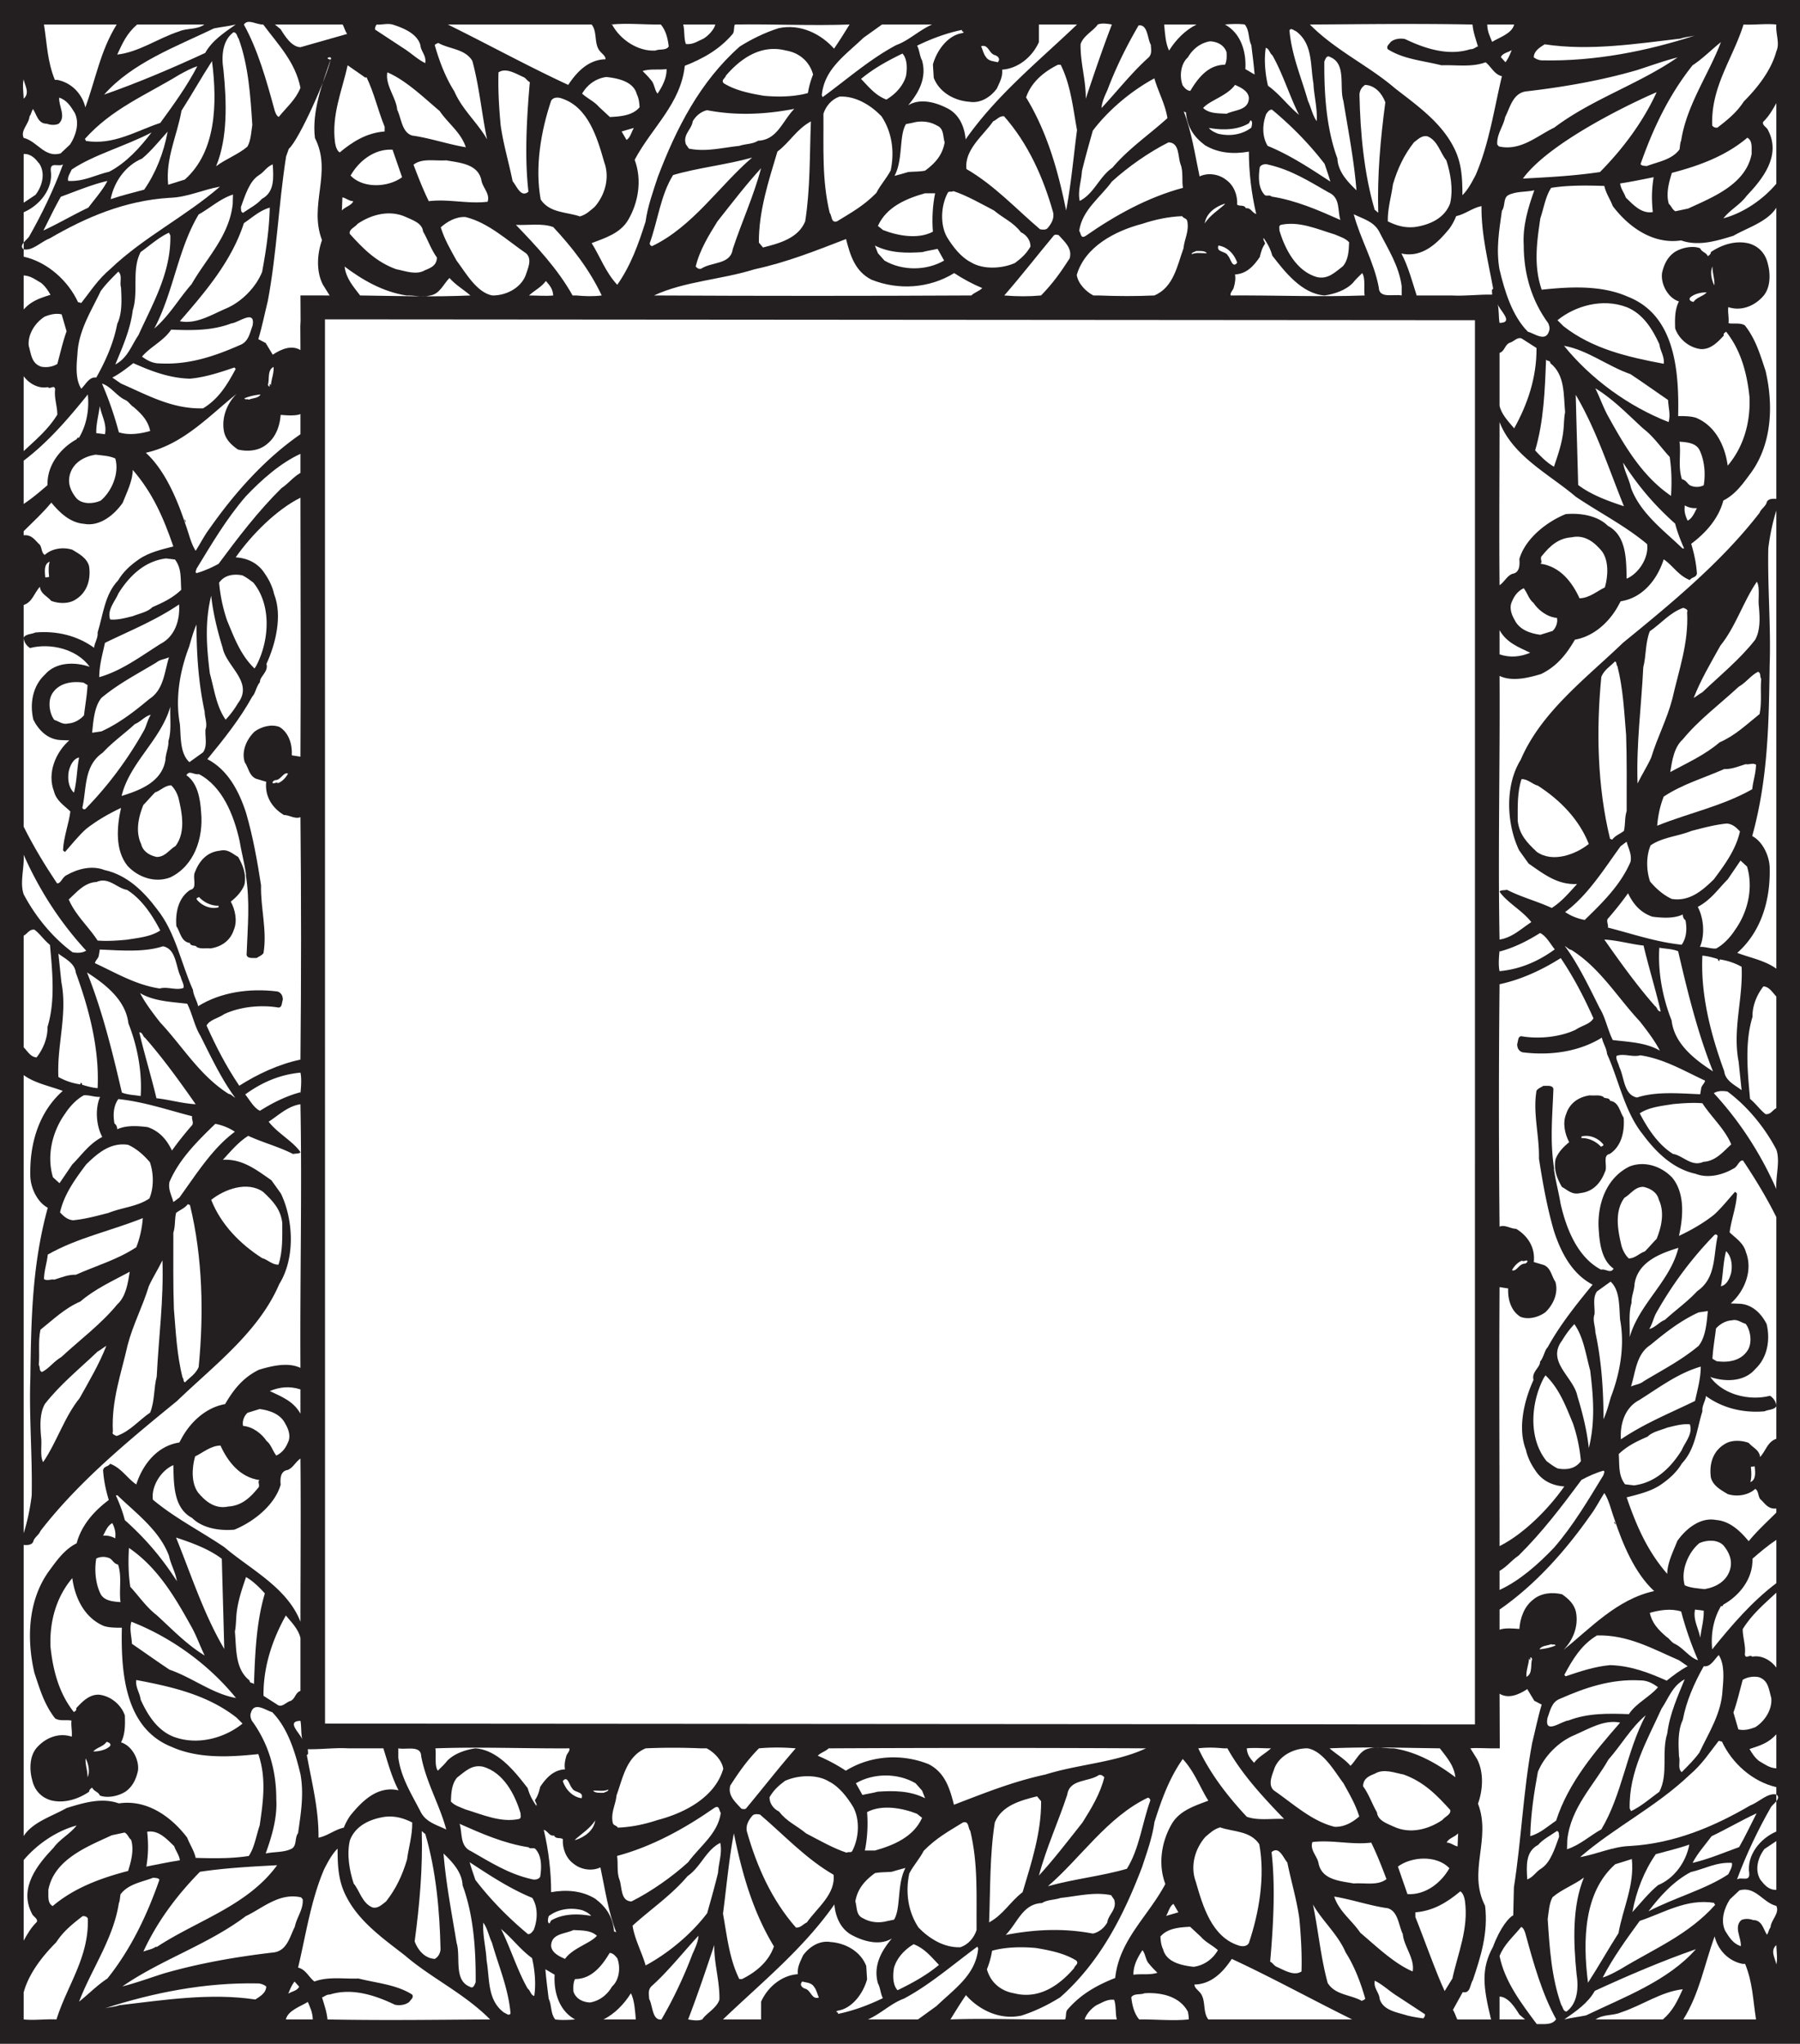 <svg xmlns="http://www.w3.org/2000/svg" width="481.758" height="547.039"><path fill="#231f20" d="M0 547.04V0h481.758v547.04H0"/><path fill="#fff" d="m394.758 461.555.004-375.848-307.785-.23.02 375.847 307.76.23M31.23 6.563c-4.375 7.07-5.543 14.382-8.382 22.183-.875-3.644-3.72-6.633-7.508-7.363h-.66c-2.04-5.102-2.04-9.281-2.914-14.82H31.23m23.473 0c-2.043 1.457-4.664.898-6.777 1.843-5.617 1.824-10.719 5.543-16.551 6.2 1.457-3.137 2.55-5.641 5.32-8.043h18.008m15.747 0c4.007 5.39 8.577 10.007 9.964 16.933-1.238 3.137-3.55 5.031-5.809 7.8-.656-.292-1.023-1.382-1.242-2.257-2.039-7.508-4.37-15.746-8.09-22.453 1.094-1.676 3.282.047 5.176-.023m-7.363 0c-3.207 2.257-6.344 4.324-8.164 7.605-8.676 4.008-17.86 7.945-27.047 11.152 7.512-8.53 19.246-12.832 29.379-17.715 2.113-.437 3.719-.535 5.832-1.042m.801 3.812c2.625 7.29 3.136 15.238 3.644 23.035-.289 1.824-.363 4.156-1.308 5.832-2.48 2.117-5.762 3.281-8.383 5.25 3.133-7.582 2.84-17.129 1.965-25.804-.582-3.645-.29-7.875 2.699-10.063.945.074.945 1.242 1.383 1.75M49.453 48.066l-4.445 1.383c-.73-7.07 2.406-13.195 3.57-19.828 2.844-4.445 5.324-8.894 8.164-13.266 1.461 11.442 1.098 24.274-7.289 31.711m3.356-30.328c-2.844 5.469-6.414 10.352-9.914 15.164-6.418 2.114-12.54 6.051-19.977 4.809.148-.219-.07-.29-.219-.508C29.918 29.11 39.031 25.465 47.996 20c1.457-.805 3.137-1.75 4.813-2.262m-46.473 3.5c.293 1.676 1.75 3.645 0 5.176v.875c.074-1.969-.438-4.375 0-6.05m13.668 8.964c1.383 2.844.219 6.2-1.238 8.457l-2.555 2.406c-4.3 1.239-6.23-3.28-9.875-4.156-.95-1.969 1.422-3.715 1.566-5.758.512-.656.438-1.238.946-1.968 1.023 1.605 1.312 3.937 3.718 3.937.95.363 2.188.438 3.137 0 2.113-1.894-.074-4.812.145-7 2.113.73 3.062 2.332 4.156 4.082m24.859 5.031c-1.023 5.614-3.136 11.008-6.27 15.528-3.136.875-6.05 1.531-8.968 2.55.875-4.664 4.012-9.039 8.383-10.859 2.336-1.898 4.887-5.031 6.855-7.219m-4.304.219c-3.059 4.008-6.633 8.02-11.297 10.496-3.79.875-6.782 2.7-11.008 2.48-.293-.949.512-2.113.95-3.062 5.976-4.008 14.433-6.27 21.355-9.914M10.598 43.91c1.605 2.625.656 5.977-1.09 8.238l-3.172 2.114V41.21c2.039-.07 3.172 1.312 4.262 2.7"/><path fill="#fff" d="M7.758 63.375c-.586.871-2.88 2.332-1.422 3.352 2.332.511 4.629-2.04 6.96-2.914 9.622-5.614 20.122-10.133 32.075-10.864 4.813-.144 8.895-2.187 13.488-2.988-9.257 8.02-20.265 13.414-29.234 21.941-3.5 2.989-5.176 5.758-7.871 9.184l-.875-.219c-2.625-5.683-8.129-10.715-14.543-12.172v.293-12.175c4.3-1.825 7.98-6.344 7.254-11.153-.219-2.48 2.113-.875 3.277-1.676-2.476 6.704-5.613 13.266-9.11 19.391M73 43.984c.219 3.645.512 7.434-2.918 9.254-1.238 1.461-3.352 2.555-5.027 3.719-.657-.144-.512-.945-.582-1.527 1.093-2.992 2.257-6.93 4.808-8.532 1.531-.949 1.969-2.187 3.719-2.914"/><path fill="#fff" d="M28.75 48.43c-1.313 2.55-3.426 4.883-5.102 7.144-3.863 1.82-7.945 4.227-12.027 6.121 1.531-2.988 2.988-6.12 4.664-9.039 4.008-1.457 8.313-3.281 12.465-4.226m33.535 6.195c-.95 8.602-7 14.434-11.008 21.434-3.574 4.082-5.906 8.382-9.988 11.882 5.176-9.77 6.27-21.14 11.883-30.546 2.918-1.602 5.758-4.227 9.183-5.32l-.07 2.55m7.871 18.152c-1.676 4.157-5.539 8.09-9.765 9.84-3.868 1.676-7.95 4.23-12.25 3.356 6.707-7.727 13.851-16.04 17.132-26.243 2.188-1.46 4.157-3.355 6.926-4.156-.144 5.977-1.02 11.664-2.043 17.203M45.59 63.008c.219 9.914-4.738 18.297-8.528 26.683-1.968 2.914-2.843 6.047-6.199 7.872 1.825-4.446 4.012-9.258 4.668-14.508 1.602-5.102-.367-10.79 2.114-15.598 2.261-1.605 4.957-4.012 7.582-5.176l.363.727M32.395 77.004c.148 3.137.367 6.781-1.02 9.695-.95 5.031-3.063 9.844-5.613 14.363-1.82-.292-2.77 1.75-4.008 2.989-1.606-2.48-1.313-6.196-1.024-9.332.293-6.27 3.645-11.371 6.2-16.766 1.238-1.75 2.988-3.5 4.738-5.25 1.164 1.024.289 2.77.727 4.3m-21.43-1.312c1.164.95 1.82 1.97 2.55 3.211-2.988.946-5.14 1.676-7.18 3.934v-9.11c1.97.145 2.95 1.02 4.63 1.965m6.851 12.977c-1.02 2.844-1.675 5.832-2.476 8.75-1.168.727-2.774 1.02-4.305.727-2.62-.875-2.695-3.352-3.351-5.614-.293-3.133 1.824-6.27 4.3-7.797 1.532-.586 2.989-.949 4.52-.586l1.312 4.52m49.789-1.531c-.73 1.968-1.093 4.3-3.28 5.176-6.634 2.917-13.634 5.394-21.579 4.957-1.894 0-3.351-.801-4.738-1.82 2.113-2.552 5.832-4.231 7.8-7.22 5.544.22 11.008.293 16.11-1.675 1.898-.145 6.488-3.938 5.687.582M50.84 101.355c4.082-.367 8.02-1.68 11.883-2.992l.363.367c-2.258 4.227-4.594 8.09-8.746 10.567-8.313.223-14.871-3.57-21.945-6.633l-2.333-1.602c1.97-1.023 3.864-2.48 5.614-3.863 4.738 2.114 9.625 4.008 15.164 4.156m21.648 2.04c.074-.293 0-.438-.215-.582-.218.074-.074.363-.074.582-.367.144-.367-.293-.511-.364.511-1.605-.22-3.937 1.53-4.812.145 1.75-.655 3.351-.73 5.176m-59.703.218c.656.73 1.75-.8 1.969.582-.29 2.407.586 4.45.586 6.782-2.406 3.937-5.723 6.707-9.004 9.77v-20.052c1.387 1.899 3.898 3.43 6.45 2.918m20.558 3.356c1.093.433 1.531 1.457 2.406 1.965 2.188 1.894 3.863 3.644 4.445 6.418-2.55.726-5.613 1.238-8.382.363a91.733 91.733 0 0 0-4.52-13.05c2.332.73 3.863 3.206 6.05 4.304m29.962-1.531c-2.477 2.476-4.082 6.265-3.352 10.058.438 2.188 2.04 3.645 3.715 4.813 2.625.652 5.687.363 7.8-1.461 2.333-1.82 3.427-4.809 3.645-7.801 1.242.074 3.844.367 5.301-.219v5.399c-9.477 6.558-17.547 15.597-24.254 25.148-1.531 2.04-2.476 4.008-3.789 6.05-1.312-2.042-1.824-4.663-2.7-7-2.187-6.632-5.464-14.507-10.64-19.241 9.985-2.188 17.059-9.989 24.274-15.746m-42.207 11.808c-.293-.512-.512.438-.805.438-3.934 2.257-7.727 6.632-7.578 12.171-2.043 1.75-3.973 3.426-6.38 5.032v-11.59c6.563-4.957 11.993-11.3 17.169-17.715.437 4.082-.367 8.309-2.406 11.664"/><path fill="#fff" d="M69.719 105.582c-.508 1.02-2.114.945-3.133 1.387-.363-.293-1.02.144-1.168-.367 1.168-.508 2.77-.875 4.3-1.02m-43.008 3.133c.438 2.48 1.97 4.738 1.384 7.512l-2.332-.293c-.075-2.407.656-4.957.949-7.22m53.703 17.86c-2.039 1.168-3.113 2.774-5.082 4.086-6.34 6.27-11.59 13.192-16.84 20.262-1.75.95-3.789 1.898-5.902 2.48-.512-.289 0-.8 0-1.164 4.008-6.562 8.02-13.414 13.195-19.39 4.227-4.45 9.235-8.895 14.63-11.375v5.101m-49.552-3.864c1.168 4.083-1.09 8.97-3.933 11.302-1.97.875-4.813 1.02-6.414-.582-1.536-1.825-2.555-4.082-1.75-6.637.945-2.988 3.714-4.59 6.777-5.102 1.824.22 3.719.293 5.32 1.02"/><path fill="#fff" d="M46.395 146.258c-3.137.804-6.563 1.605-9.188 3.426-2.332 1.605-4.227 3.355-5.613 5.687-3.57 3.719-4.008 9.258-5.469 13.922.148 1.531-.8 2.625-.945 4.086-4.52-3.281-10.063-4.594-15.746-4.086-.73.437-2.66.367-3.098 1.387 0 1.093.836 2.261 1.71 2.77 5.25-1.384 12.47.148 15.966 5.03-4.008-1.386-9.11-1.312-12.028 2.114-3.207 2.988-4.082 7.656-3.062 12.027 1.387 2.774 3.863 5.395 7.508 5.469l2.117.074c-3.5 3.059-6.05 8.602-4.082 13.703.652 2.48 2.62 3.645 4.37 5.32-.437 3.426-1.82 6.856-1.968 10.426l.512.438c1.75-1.969 3.789-4.52 5.687-6.196 2.77-2.187 6.051-4.082 9.329-5.613-1.165 5.176-1.602 11.371 1.75 15.528 2.77 2.988 7.289 4.664 11.445 3.062 6.344-3.062 8.894-10.426 8.238-17.426-.219-3.57-.945-7.87-3.937-9.914.8-1.457 2.043 0 3.355-.289 6.27 3.281 9.328 10.934 10.86 17.785.511 3.137 1.312 5.907 1.75 9.114h-.07c1.163 7.507.507 13.632.214 21.503.293 1.094 1.824.73 2.7.805.581-.437 1.312-.586 1.823-1.312 1.02-5.98-.804-12.102-.656-18.153-1.023-6.633-2.187-13.12-4.012-19.39-1.894-5.832-4.882-11.52-10.351-14.364 4.375-5.32 8.75-10.789 12.027-16.765.805-.73 1.024-2.625 2.043-3.864-.074-1.53 2.332-2.699 1.75-4.882 2.477-5.395 4.301-12.907 2.04-18.664-.438-1.97-1.31-3.79-2.477-5.47-1.75-2.769-4.52-4.151-7.801-4.37 4.23-6.051 10.914-12.758 17.328-15.965 0 23.11.145 46.219 0 69.324l-2.312-.363c.148-2.988-.801-6.05-3.278-7.582-2.187-.875-4.957-.07-6.707 1.238-2.262 2.188-3.5 5.395-2.625 8.168 1.02 1.457 1.164 3.645 3.063 4.445l2.695.801c-.437 3.938 1.676 7.074 4.738 8.895 1.532 0 2.895 1.168 4.426.582.219 21.578.219 43.011 0 64.883-5.832 1.238-11.422 3.859-16.379 6.996-3.574-5.32-6.195-10.426-8.75-16.11.875-1.605 3.207-1.968 4.738-3.062 4.157-1.969 9.844-2.551 14.508-1.75 1.02 0 .875-1.313 1.168-2.114 0-1.02-.437-1.894-1.46-2.187-7.583-.945-15.235.219-21.212 3.937-.293-1.53-1.242-2.77-1.386-4.375-3.207-7.144-4.664-15.382-9.551-21.503-3.57-4.813-8.09-9.258-14.14-10.57-3.352-1.313-7.22-.294-10.134 1.382-1.168.512-1.457 2.262-2.55 2.188-3.207-4.813-6.16-9.622-8.93-15.16v-59.34c2.332-.805 2.734-3.063 4.336-4.887.219 1.898 1.824 2.406 3.062 3.793 1.75.656 4.082.8 5.832 0 3.5-1.75 4.809-5.25 4.301-9.188-.512-2.257-2.699-3.425-4.52-4.52-2.55-.8-5.542-.288-7.363 1.388-.875-.438-.73-1.825-1.312-2.7-1.313-1.164-2.074-2.77-4.336-2.55v-1.094c2.625-2.621 5.066-4.813 7.398-7.653 2.114 2.551 4.957 5.395 8.746 5.684 4.23.805 8.094-2.402 10.352-5.613 1.023-2.621 2.7-5.903 2.7-8.82 5.32 6.124 8.238 12.831 10.863 20.484"/><path fill="#231f20" d="M49.746 139.625c-.219.293-.437-.512-.293-.656l.293.656"/><path fill="#fff" d="M46.828 149.758c1.824 2.406 1.461 4.957 1.68 8.094-2.406 2.332-5.25 3.57-7.727 4.664-1.312 1.312-3.43 1.675-5.25 2.406-1.824.437-4.082 1.094-6.05.875-.876-2.555 1.312-4.813 2.187-6.926 2.77-4.45 6.852-8.676 12.758-9.402l2.402.289m-33.531.582c-.363 1.168-.293 2.773-.145 4.082l-1.023.148c-.145-1.457-.438-3.648 1.168-4.23m54.527 5.613c4.957 6.125 4.23 15.676.73 22.309l-.437.656c-3.719-3.574-5.394-8.164-7.363-12.902a43.233 43.233 0 0 1-2.113-10.063c1.457-2.039 3.789-2.406 6.195-1.965 1.094.508 2.113 1.309 2.988 1.965m-8.238 17.426c1.023 5.101 8.383 9.183 4.082 14.871a24.472 24.472 0 0 1-3.277 4.371c-2.48-3.496-3.063-8.164-4.23-12.39-.876-7.07-1.384-13.778.362-20.778.512 4.738 1.68 9.406 3.063 13.926m-16.546-1.094c-5.54 3.496-10.427 7.215-16.477 8.965 0-3.133.875-6.195 1.53-9.184 6.563-3.207 13.489-5.98 19.833-10.28.289 4.155-1.098 8.53-4.887 10.5m11.738 18.222c0 1.531.801 3.207.22 4.738-.15 2.043.581 4.375-.657 6.125l-3.649 2.625c-2.55-2.336-2.257-6.707-2.55-10.207-1.313-7.07.074-14.434 2.48-20.703.582-1.969 1.094-4.012 1.969-5.906 0 8.093.582 15.894 2.187 23.328m-9.55-14.578c-1.239 3.933-1.387 8.675-5.25 11.152-4.008 3.356-8.164 6.563-12.829 8.676l-2.48.363c.293-3.133.582-6.996 2.48-9.332 4.665-3.863 9.258-6.195 14.723-9.476.95-.801 2.262-.875 3.356-1.383m-21.797 7.433c-.145 2.774-.657 5.54-.95 8.094-1.02 1.164-2.625 2.113-4.3 2.188-1.383.363-2.407-.586-3.645-.95-1.383-1.824-1.75-5.101-.582-7 1.82-2.988 5.465-3.425 8.383-2.988l1.094.656m21.652 14.946c.07 1.82-.73 3.207-.805 5.101-.945 5.832-6.707 8.094-11.734 9.625 2.184-8.969 10.496-14.945 13.047-23.91-.145 3.059.363 6.414-.508 9.184m-4.738-7c-.875 1.46-1.094 2.773-1.75 4.086-4.23 7.578-9.477 14.722-15.746 21.136-.368.219-.73 0-.805-.363 1.168-5.25.367-11.227 5.469-14.727 2.699-2.914 5.758-5.027 8.601-7.652 1.532-.582 2.551-2.043 4.23-2.48m-19.175 11.445c-.582 2.918-.582 6.414-1.383 9.406-1.387-1.312-1.75-3.574-1.387-5.687.368-1.606 1.243-3.426 2.77-3.72m55.914 4.302c-.512 1.023-1.602 2.187-2.695 2.554-.438-.367-1.024.22-1.387 0-.219-.441.363-.656.582-.804 1.605.074 2.262-2.258 3.5-1.75m-29.305 6.562c.95 4.008 1.97 9.113-.8 12.828-1.75 1.024-2.77 2.918-5.032 2.918-1.824-.363-3.718-1.457-4.156-3.425-1.602-3.356-.727-7.29.586-10.497 1.02-1.023 2.04-2.261 3.133-3.355 1.531-.512 2.55-1.82 4.3-1.895.876.801 1.606 2.114 1.97 3.426"/><path fill="#231f20" d="M63.742 229.363c1.238 2.188 2.258 4.52 1.676 7.434-.727 1.898-2.188 3.355-3.645 4.523 1.168 2.184 1.825 5.176.801 7.578-.945 2.918-3.351 4.52-6.265 4.957-1.387-.144-2.48.22-3.649-.363-.219-.656-1.676-.074-1.82-1.094-2.406-.289-2.625-3.062-3.645-4.52-.293-3.718.582-7.651 3.715-9.694 1.973-.364.656-3.063 1.168-4.52 1.168-3.133 3.207-5.613 6.781-5.976 2.184-.512 3.282.8 4.883 1.675"/><path fill="#fff" d="M23.066 254.441c-1.023.657-2.406.657-3.648.438-5.246-3.863-9.95-9.55-13.082-15.527-1.094-3.137.219-7.075 0-10.57 4.156 9.402 9.73 18.077 16.73 25.66M34 238.184c3.863 2.406 6.707 6.632 8.895 10.863-2.551 1.676-5.833 1.969-8.97 2.476-2.405.22-5.245.438-7.8.22-2.477-3.79-5.977-6.852-7.727-11.009 2.043-1.82 4.157-4.52 7.438-4.664 3.207-1.457 5.465 1.676 8.164 2.114m24.492 4.226v.438c-2.113.586-4.52-.438-5.832-2.114-.219-.437.438-.437.586-.656 1.313 1.457 3.352 2.406 5.246 2.332m-45.121 10.5c.656 7.215 1.457 15.09-.656 21.942.07 3.136-1.313 6.125-2.918 8.164-1.602-.07-2.442-1.676-3.461-2.696v-29.89c1.02-.508 1.492-1.75 2.879-1.602 1.457 1.094 2.476 2.695 4.156 4.082m34.989 8.528c.218 1.019 1.023 2.187.73 2.992-1.969.726-4.3-.442-6.344.144-6.414-.949-11.809-4.23-17.348-6.781.145-.727.801-1.164 1.02-1.895l.293-1.75c5.539.22 11.809.801 16.91-.875 3.574.73 3.356 5.32 4.738 8.165m-28.066-1.094c3.574 9.77 6.344 20.414 5.832 30.91-1.602-.145-3.059-.582-4.227-.95.22-.07 0-.288-.144-.437-.438-.144-.074.293-.293.367a16.793 16.793 0 0 1-5.832-1.968c-.438-8.457 2.48-16.766.8-25.368l-.8-7.656c1.676 1.313 4.375 2.48 4.664 5.102m14.07 13.558c2.407 6.051 3.719 13.051 3.282 19.465-1.532-.289-3.5-.289-5.032-.949-2.55-11.004-5.246-21.941-9.328-32.145 4.738 3.059 10.352 7.29 11.078 13.63m15.747-5.247c1.386 2.77 1.968 6.051 3.5 8.528 2.769 5.543 5.831 11.957 9.331 16.62-.586-.288-1.093-.945-1.75-1.019-7.726-4.883-12.175-12.539-18.296-19.098-1.899-2.406-4.157-5.398-5.395-7.875 3.645 2.188 8.383 2.333 12.61 2.844m-11.297 9.114c4.882 5.539 9.476 11.953 13.558 17.785-3.719-.22-7.07-1.239-10.5-1.606-1.312-5.539-3.207-11.734-4.59-17.64.946 0 .946 1.168 1.532 1.46m41.601 9.329c.363 1.68.145 3.937 0 5.543-.293.07.219-.075 0-.293-3.863 1.02-7.488 2.843-10.84 4.957-1.605-.73-2.77-2.914-3.937-4.375 4.3-3.133 9.164-5.32 14.777-5.832m-63.617 4.886c-6.344 5.614-8.969 14.07-8.676 23.11.219 3.277 2.04 6.777 4.664 8.164-4.152 15.16-4.445 29.305-4.664 45.707-.363 10.277.582 20.922.363 31.344-.437 3.43-1.129 6.855-2.148 10.062V287.754c2.988 2.187 6.96 2.918 10.46 4.23"/><path fill="#fff" d="M26.781 293.586c-1.383 3.207-1.02 7.727.586 10.719-3.574 1.894-5.469 4.808-8.02 7.36l-3.425 5.03-1.75-1.601c-1.75-5.832-.145-12.32 3.281-17.059 1.164-1.824 3.133-3.937 5.027-4.887 1.532-.07 2.77.512 4.301.438m24.641 5.176c-.219.875.656 1.894-.219 2.625-1.75 2.043-3.644 4.375-5.176 6.562-1.382-2.844-3.207-5.105-6.488-6.27-2.844-.366-5.832-.511-8.164.583 0-.438-.145-1.168-.727-1.532-.437-2.257-.293-4.738 1.02-6.562 6.926.73 13.195 2.918 19.754 4.594m28.992 67.359c-3.352-1.605-7.777-.512-11.133.508-4.3 2.117-6.777 5.324-9.039 9.187-4.957.875-8.965 4.52-11.37 8.676l-.876 1.602c-5.832.875-9.77 5.761-11.52 11.226-2.476-1.675-3.933-4.37-6.996-5.539-.582.875-1.675.582-1.894 1.75.219 2.914.727 5.246 1.531 7.946-3.793 2.843-7.293 6.632-8.601 11.59-3.356 1.675-5.47 4.812-7.512 7.581-5.54 7.801-5.902 18.079-3.79 27.118 1.458 4.375 2.626 8.457 5.54 12.175 1.312.801 2.988.293 4.375.582-.149 1.532.219 2.77.074 4.301-3.574-1.164-7.074.367-9.332 2.918-1.969 2.188-2.043 5.903-1.238 8.746.582 2.625 2.402 4.668 5.101 5.395 3.645.875 7.364-.438 10.133-2.332-.074-.512.582-.95.801-1.094.512 1.094 1.676 1.094 2.043 2.113 2.039.805 5.027.149 6.852-1.02 1.968-1.386 2.843-3.35 3.351-5.538.438-2.989-1.601-6.782-4.52-7.657 1.169-2.257 1.094-4.882 1.024-7.214-1.023-2.918-3.793-5.176-6.855-5.543-2.622-.145-4.52 1.824-6.196 3.644.293.586-.437.805-.582 1.024-4.012-5.032-5.613-11.227-6.27-17.496-.292-7 1.676-13.489 5.833-18.372.73 5.395 3.351 10.715 8.527 12.832 1.46.434 3.063.434 4.738.434-.289 12.613 1.024 27.047 13.414 31.934 7.364 3.277 16.114 2.62 23.11 1.894 2.187 6.414 1.312 12.61.363 19.098-.945 2.77-1.383 5.906-2.914 8.164-4.594.73-9.55.656-14.215.512-.437-1.97-1.605-3.645-2.262-5.395-4.007-5.324-10.57-10.351-18.296-9.184-4.665-1.68-9.696-.074-13.997 1.239-3.789 2.187-9.074 3.719-11.48 7.508v-77.93c.95.074 2.223.074 2.586-.945.219-1.024 1.531-1.75 1.894-2.774 10.133-13.12 23.477-24.129 36.524-34.77 9.84-9.476 21.941-18.519 27.41-31.347 4.3-6.926 3.79-17.203.437-24.203l-2.55-3.57c-4.012-2.77-7.727-5.758-12.977-5.47 2.188-2.405 4.227-4.812 6.781-6.413 3.934 1.82 8.235 2.918 12.028 4.883.437-.22 1.652 0 1.945-.508-1.894-2.844-6.176-5.106-8.508-8.164 2.625-1.68 5.082-4.157 8.508-4.668.438 23.328-.144 47.093 0 70.566m-17.547-63.203c-6.05 4.445-10.426 11.52-14.87 17.64-.364.22-1.02.801-1.602 1.169-.442-1.75-1.461-3.43-1.024-5.395 2.625-6.125 7.438-10.863 12.246-15.527a13.965 13.965 0 0 1 5.25 2.113m-22.746 8.164c1.024 2.988 1.098 6.781-.144 9.695-3.207 2.188-7.364 2.407-10.934 3.864-3.137.804-6.344 1.68-9.477 1.968-1.53-.144-2.48-1.02-3.5-2.113 1.094-4.812 3.938-8.75 7-12.832 3.059-2.988 6.485-5.976 11.227-5.246 2.258 1.02 4.227 2.77 5.828 4.664"/><path fill="#fff" d="M70.45 319.027c2.624 2.48 4.663 4.594 5.1 8.313 0 3.719.15 7.652-1.019 11.152-1.676.074-2.918-1.387-4.375-1.75-5.902-3.789-11.008-8.965-13.633-15.597 3.575-2.848 9.7-5.106 13.926-2.118m-19.609 3.5c3.426 13.996 3.719 29.235 2.332 43.375-.8 1.895-2.48 2.844-3.645 4.082-.582-.144-.293-1.02-.656-1.238-1.531-5.976-1.82-12.32-2.332-18.445-.219-6.121-.144-13.559-.144-20.34.582-1.895.289-3.352.726-5.32 1.02-.801 2.332-1.239 3.137-2.332l.582.218m-12.613 3.5c-.22 2.77-.801 5.395-1.75 7.801-5.102 3.352-10.57 4.883-16.184 7.363-1.965-.074-3.645.657-5.758 1.309-.875-.219-1.894.437-2.77-.145.075-2.476.801-4.3 1.02-6.562 7.945-4.516 16.914-6.34 25.442-9.766m3.718 42.426c-.8 2.988-.511 6.563-1.75 9.621-2.988 2.043-5.394 5.031-8.965 6.27-.511-.219-1.386-.438-1.02-1.164-.437-8.313 2.259-15.602 3.935-23.11 1.457-5.613 4.011-10.277 5.687-15.82 1.094-2.402 2.406-4.371 3.645-6.926.363 10.719-1.02 20.633-1.532 31.13m-7.218-28.067c-.508 3.136-1.02 6.636-3.352 8.75-4.3 5.25-9.914 9.402-14.945 14.066-2.114 1.242-3.278 3.063-5.176 4.012-.875-.219-.438-1.313-.875-1.895.293-3.062-.219-6.199.437-9.406 3.649-2.914 6.418-5.684 10.72-7.582 3.862-3.352 8.89-5.613 13.19-7.945m-13.41 33.823c-4.082 5.032-6.125 11.813-9.77 17.134-.948-1.676-.218-4.739-.581-7-.219-2.914-.367-5.977 1.02-8.528 4.007-5.175 9.402-9.55 14.14-14.07.805-.437 1.605-1.094 2.336-1.531-1.898 4.887-4.594 9.406-7.145 13.996m59.098 4.156c-1.894-3.351-5.008-4.52-8.215-6.05 2.696-1.094 5.301-1.383 8.215-.438v6.488m-4.059 2.699c.801 1.313 1.383 2.989.946 4.446-.656 1.75-1.531 3.207-3.352 4.082-1.023-1.313-1.387-2.989-2.625-3.938-1.242-1.894-3.644-3.789-6.27-4.008-.292-1.238.294-2.699 1.169-3.5l3.277-1.02c2.773.364 5.613 1.388 6.855 3.938m-6.855 15.09c-.8.364.367 1.457-.508 2.188-2.043 2.55-4.375 4.664-7.875 4.883-3.644.8-6.27-1.532-8.09-3.72-1.894-2.55-1.675-6.706-.804-9.694 2.043-.95 4.086-2.844 6.78-2.915 1.97 4.301 5.177 8.528 10.497 9.258"/><path fill="#fff" d="M80.414 390.395c.145 14.218 0 29.523 0 43.667-3.57-9.187-13.39-13.996-20.39-19.976-6.489-4.371-13.266-7.797-19.098-12.684-.512-3.496 2.113-7.797 5.469-9.257.144 4.886-.075 11.445 5.027 14.144 2.7 2.695 7.219 3.496 11.3 3.133 5.028-2.043 10.79-6.488 12.391-12.027-.144-1.606-.07-3.645 1.824-3.938 1.458-.508 2.165-2.187 3.477-3.062m-48.964 9.843c4.882 4.739 11.226 9.332 13.777 16.184.507 2.406 1.75 4.371 2.113 6.777-4.082-6.34-8.383-11.37-13.922-16.328-.586-2.258-1.461-4.52-2.406-6.633h.437m-.586 11.078v.438c-1.09-.582-2.039-.8-3.277-.727.582-1.023 1.164-2.699 2.477-3.355.511 1.023.949 2.262.8 3.644m28.504 5.907c.219 8.527.438 15.672.656 24.129-5.464-9.258-8.746-19.536-12.902-29.817 4.23 1.387 8.82 3.063 12.246 5.688m-7.871 18.664c1.238 2.332 2.04 4.664 3.281 7.215-4.812-2.914-8.675-6.997-12.832-10.79-2.843-2.187-4.812-5.175-7.07-7.582-.512-3.351-.582-6.777-.363-10.421 7.797 5.32 12.465 13.41 16.984 21.578m-19.902-17.133c1.093 3.281.218 6.633.656 10.058-2.113-.144-4.594-.363-5.469-2.476-1.238-2.7-1.531-6.195-1.02-9.188a4.178 4.178 0 0 1 3.72 0c.73.512 1.019 1.387 2.113 1.606"/><path fill="#fff" d="M70.887 426.48c-2.332 7.801-2.625 16.477-2.918 24.348-.219-.582-1.164-.144-1.164-1.02-3.938-3.136-3.5-8.382-3.938-13.12.293-1.313.293-3.137.438-4.739.363-3.5 1.457-6.633 2.55-9.844 1.895 1.094 3.575 2.77 5.032 4.375m9.527 11.958v14.14c-1.387.438-1.363 2.113-2.676 2.7-1.093.218-2.332 1.964-3.57.945l-3.645-2.332c-.074-7.871 2.403-15.09 5.977-21.504 1.531 1.82 3.402 3.718 3.914 6.05M63.16 454.473c-6.27-1.094-11.664-5.465-17.789-7.578-3.5-2.336-6.777-4.668-10.059-6.926-.074-1.969-.73-3.938-.148-5.906 10.79 4.226 20.777 11.515 27.996 20.41m.145 5.25 1.605 1.601c-4.668 3.793-11.957 5.98-18.515 3.5-4.375-1.75-6.926-5.902-8.75-9.914-.22-1.82-1.458-3.351-1.168-5.246 9.699 1.82 19.101 4.008 26.828 10.059m9.55-1.457c4.227 4.3 6.196 10.859 7.582 16.691.946 5.469.07 10.426-.656 15.676-.949 1.238-.293 3.351-1.68 4.152-2.039 1.094-4.808.805-6.996 1.313 1.676-4.664 3.133-9.551 2.844-14.578 0-7.946-2.187-15.02-6.562-20.997-.29-.656-.512-1.382-.219-2.113.875-3.062 4.012-.582 5.687-.144m7.559 2.332c.293 1.53.094 3.425.531 5.175-.218-1.53-4.687-5.105-.53-5.175m-50.935 6.707c-1.093 1.164-3.355 1.53-4.52 1.457 1.165-1.164 2.626-1.239 3.571-2.551.586.144 1.242.437.95 1.094m355.89.645c1.895 2.48 3.79 4.605 4.156 7.738-4.738-3.575-10.28-6.79-16.55-7.739-1.97.074-4.372-.582-6.414 0-2.551.442-3.426 3-5.102 4.676-1.75-1.969-3.574-2.926-5.613-4.676 10.132-.433 19.023-.144 29.523 0m-56.859.001c3.933 7.073 9.765 13.277 15.16 18.89-3.352-.145-6.996.512-9.984-.582-5.106-5.469-9.7-11.383-12.977-18.309 2.258-.289 4.59-.215 6.777 0h1.024m11.664.001c-1.606 1.46-3.281 2.198-4.524 3.874-1.02-1.168-1.82-2.05-1.965-3.875 1.965-.215 4.301 0 6.489 0m-33.461.001c-8.094 3.792-18.082 4.238-26.902 7.007-8.747 1.898-16.329 4.957-24.493 8.094-1.093-4.23-2.332-8.602-6.78-10.863-7.216-2.915-15.599-2.333-22.161 1.75a46.18 46.18 0 0 0-7.508-4.008c.727-.805 2.113-1.176 2.914-1.98 28.14-.145 56.645-.145 84.93 0m-93.75 0c-4.813 5.542-8.82 10.726-13.195 15.976-.29.437-1.02.293-1.383.144-1.387-1.601-3.719-3.425-2.918-6.195 2.406-3.719 4.449-6.645 7.656-9.926 3.063-.289 6.414-.289 9.84 0m-23.836.001c1.969 1.023 4.082 3.144 4.445 5.48-2.187 7.578-10.277 11.808-17.566 13.703-3.281 1.094-6.856 1.894-10.645 2.039-.363-.652-1.238-.508-1.386-1.383-.508-2.77.804-4.738 1.023-7.219 1.676-4.59 2.621-10.433 7.8-12.62 4.665-.216 9.766-.216 14.942 0h1.387m-36.742 0c.218.804-.73 1.394-.875 2.269-.29 1.023-.512 2.187-.29 3.355-3.062.145-5.03 2.258-6.636 4.664-.293 1.239-.656 2.551-1.383 3.5-.074.582.582.95.363 1.606-1.093-1.531-1.824-2.918-2.332-4.742-3.28-4.227-7.875-10.211-13.996-10.653-2.55.367-5.543 1.324-7.511 3.293-.801 1.02-1.602 1.746-2.551 2.696-.946-1.383-.364-4.31-.656-5.989 11.738-.433 23.914.074 35.867 0m-59.121.001h9.332c1.168 3.648 2.257 7.812 4.082 11.238-5.688-1.313-9.84 2.988-12.828 6.632-.66.875-1.387 2.188-1.825 3.352-2.55.586-4.3 2.187-6.78 2.7.073-7.727-1.821-14.872-3.134-22.161.582-.074.219-1.023.29-1.531 3.648.07 7.292-.446 10.863-.23m19.464 2.124c1.313 6.996 4.883 12.828 6.707 19.61-2.48-1.239-5.324-1.895-6.78-4.594-2.407-4.738-5.321-9.184-6.052-14.652v-2.489c2.118.442 6.051-.937 6.125 2.125m246.836 7.216c1.602 2.917 3.207 5.612 4.227 8.894-1.75 1.53-3.938 2.843-6.563 2.77-6.12-1.458-11.222-6.267-16.328-9.767-1.675-1.605-.363-4.156.22-5.98 1.456-3.496 5.468-5.328 8.894-5.258 4.226.805 7.214 6.281 9.55 9.34M23.43 475.688c.074-1.532-.657-3.356-.512-5.032.73 1.313 1.242 3.574.512 5.031m299.976 6.27c-3.644 1.387-7.656 2.625-9.77 6.195-2.695 4.594-3.788 10.645-1.745 16.114-4.668 8.746-12.32 14.941-13.414 25.148-4.813 1.895-9.188 4.3-12.758 8.457-.582.582-.293 1.988-.656 2.64-10.063.15-20.485-.363-30.692 0 1.457-2.331 2.7-4.39 4.156-6.507 3.356 3.793 8.895 6.781 14.871 5.469 3.645-1.164 7.22-2.914 10.352-4.883 10.645-9.403 16.984-21.871 21.941-34.918 1.313-4.012 2.7-7.8 3.282-11.957 1.894-5.977 3.937-11.735 7.582-16.91 3.133 3.351 4.593 7.582 6.851 11.152"/><path fill="#fff" d="M139.34 485.383c-.074.437.289 1.164-.367 1.457-4.883 1.094-9.84-1.168-14.434-2.55-1.312-.583-2.914-1.02-3.863-2.114.074-2.332.219-4.738 1.676-6.414 2.187-1.68 3.937-3.5 6.851-2.918 5.613 1.531 8.676 7.582 10.137 12.539m248.8-.949c.294 1.238-1.382 1.75-2.113 2.699-3.644 2.476-8.601 3.863-13.05 1.75-1.75-.805-4.227-1.606-4.446-3.793-1.312-2.258-2.113-4.809-3.718-6.996.074-2.043 1.457-2.7 3.136-3.356 2.406-1.457 5.32-.218 7.727.219 5.469 1.969 8.965 5.613 12.465 9.477m-92.582-8.746c-1.02 4.3-3.497 8.382-5.832 12.101-3.864 4.883-7.653 9.84-11.664 14.215 1.968-7.438 5.175-14.36 7.582-21.652.585-4.227 5.687-3.352 8.457-5.247.73-.148 1.02.145 1.457.583m-48.769 3.574.804 2.039c-4.082-2.04-8.387-2.04-12.688-1.75-1.238.363-2.914.582-4.082.875l-1.75-3.137c4.742-2.77 11.227-2.77 15.965 0l1.75 1.973m-18.441 4.371c1.82 3.355 1.601 8.238-.22 11.738-.292.656-1.093.145-1.53.508-3.575-1.164-7.364-3.352-10.864-5.176-2.625-2.183-5.175-3.133-7.214-5.832-1.387-.652-2.625-2.113-2.551-3.863 1.164-1.969 2.402-3.063 4.152-4.371 3.43-1.532 8.531-1.824 11.813.218 2.695 1.383 4.808 4.153 6.414 6.778m-75.231-5.031c.582 1.312 3.207.804 2.551 2.699-2.332-.293-4.3-2.262-5.031-4.594 1.312-1.676 1.75 1.238 2.48 1.895m9.696.367c0 .582-.805.582-1.168.875-1.02 0-2.333.144-2.915-.582 1.239-.074 2.915.289 4.083-.293m115.835 3.133c.07 8.382-2.625 16.55-4.957 24.347-3.425 2.625-5.03 5.906-8.968 8.094.367-9.332.144-17.934 1.53-26.754 1.825-4.52 6.927-5.906 11.302-7l1.093 1.313m29.231-.219c-2.188 6.05-2.914 12.902-6.27 18.297-6.707 1.968-14.07 2.699-21.14 4.668 8.75-7.512 15.89-18.516 26.754-23.692.367.07.586.29.656.727m-114.961 3.355c-.8 5.614-5.613 8.89-8.746 13.196-4.23 3.859-9.914 7.87-15.164 10.496-2.988-.075-2.48-3.864-3.207-5.832-.801-1.97-.293-4.446-.656-6.344 9.476-2.55 18.152-7.363 26.097-12.902 1.383-.801 1.164.8 1.676 1.386m53.872 1.309c-2.259 5.105-7.653 7.363-12.61 8.75h-2.7c.657-3.133.875-7 .586-10.277 3.934-2.118 9.477-1.094 13.34.437l1.383 1.09m-43.375-.875c6.418 5.469 12.25 11.812 19.684 16.113.586 5.176-4.446 8.895-7.145 12.758-1.02.437-1.601 1.457-2.914 1.387-6.488-7.364-10.5-16.407-13.121-25.664-.438-1.676.508-3.207 1.457-4.301.438-.508 1.387-.438 2.04-.293m-93.091 2.118c.074 3.425-.949 6.632-1.383 9.913-1.242 4.156-2.918 7.8-5.617 11.227-1.09.8-2.113 1.968-3.644 1.601-2.77-1.164-3.352-4.37-5.028-6.414-1.093-3.351-1.894-7.656-1.02-11.515 1.458-3.938 5.391-5.762 9.477-6.344 2.77-.293 5.028.437 7.215 1.531m43.813 4.664h-.293c1.605-1.531 4.156-3.062 5.469-5.246-.364 2.695-2.77 4.445-5.176 5.246m105.554-2.406c2.118 8.894 1.606 17.207 1.68 26.535-.656 2.043-2.187 3.863-4.3 4.594-4.45.219-8.458-2.406-11.227-5.246-2.77-4.157-3.574-9.332-2.48-14.508 1.241-2.336 2.699-3.793 3.863-6.05 3.355-3.427 6.707-5.25 10.5-7.583 1.675-.512 1.312 1.531 1.964 2.258m-118.238 4.375c.363.512 1.238.074 1.75.363 1.895 1.899 1.746 5.106 1.383 7.508-.363.73-1.457.95-2.332.66-6.121-1.387-11.008-4.52-16.11-7.437-3.207-1.387-2.332-4.957-3.136-7.364 5.906 2.625 11.883 5.25 18.445 6.27m-127.137.144c-4.156 4.375-9.332 10.645-5.832 17.497.364 1.023 1.676 1.312 1.387 2.335-1.457 1.383-2.586 3.278-3.535 5.028v-21.578c3.5-4.153 8.71-7.801 14.18-9.258-1.899 2.406-4.45 3.574-6.2 5.976m322.724-.945c1.605 8.672-.075 18.371-2.77 26.39-.512 1.09-1.97 1.02-2.918.653-6.997-2.332-9.403-10.352-11.297-16.984-1.606-4.301-.149-8.965 2.55-12.028 1.383-1.168 2.258-2.043 3.938-2.55 3.57 1.238 8.09.875 10.496 4.52m-188.734-2.332c.437 1.019 1.53.437 2.332.944-.145 2.551.875 5.176 2.918 6.633 1.894 1.531 4.808 2.043 7.14.95 1.242 5.831 2.117 11.956 4.23 17.351l-.581-.219c-.293-3.793-2.043-6.488-5.032-8.75-3.574-2.187-7.726-2.476-11.808-1.75 0-5.394-.656-11.152-1.969-16.691 1.164.289 1.383 1.746 2.77 1.531M48.14 497.922c-2.913.437-5.976 1.094-8.964 1.676.511-3.207.582-5.903.219-9.332 3.062-.508 5.25 1.968 7.214 3.863.442 1.312 1.387 2.406 1.532 3.793m65.683-7.07c2.844 9.695 3.863 20.41 4.082 30.91-.074 1.09-.656 2.039-1.531 2.55-2.695-.148-4.52-2.335-5.395-4.667 1.313-9.84 2.188-19.536 1.895-29.524.363.145.582.582.95.73"/><path fill="#fff" d="M35.094 492.453c.8 2.55.07 5.54-.801 8.313-7.293 1.894-14.438 4.52-20.195 9.402-1.457-.8-1.094-2.695-1.164-4.3 1.53-8.24 10.57-11.665 16.984-14.653l3.426-.73c.875.437 1.093 1.46 1.75 1.968m161.324-1.75c2.187 10.79 5.102 20.996 10.715 30.254-1.383 4.082-4.738 6.852-8.528 8.746h-.73c-2.695-5.39-3.281-11.515-4.375-17.492.95-7.219 1.605-14.727 2.918-21.508m193.692 3.5c-.876-.144-1.825-1.02-2.919-1.02.512-1.167 2.118-1.456 3.063-2.48l-.145 3.5M367 493.184c1.531 3.132 2.844 6.488 4.082 9.77-2.332 1.82-5.758.944-8.746 1.163-3.645-.656-8.457-.949-9.406-5.25-.29-2.039-2.407-3.644-1.676-5.832 5.25-.656 10.496.805 15.746.149m-174.227.07c.582 2.7-.437 5.25-.582 7.95-.875 3.644-1.898 7.214-2.918 10.859-4.082 5.394-10.132 10.57-16.472 13.996-1.024-3.57-2.918-6.922-3.5-10.641 4.808-4.375 10.422-8.164 14.722-13.27 3.575-2.476 4.887-6.925 8.75-8.894m-102.421 1.531c0 4.668.218 8.531 2.113 12.395 3.351 6.925 9.77 11.445 15.89 16.183 7 6.051 15.891 10.153 22.82 17.149-14.8.074-27.632.293-43.523 0-.218-2.184-.875-3.883-1.457-5.922.512-.074 1.164-.8 2.04-.73 5.98-1.895 12.25.218 17.425 2.699 1.09.289 2.914.144 3.934-.805.293-.508 1.242-1.094.73-1.895-4.226-2.695-9.476-3.062-14.36-4.3-4.01.144-8.093-.582-11.812.804-1.457-1.093-2.332-3.281-4.37-3.718 2.113-8.895 3.425-18.079 6.995-26.391 1.024-1.969 2.043-3.938 3.575-5.469m254.195 3.719c1.02 5.031 2.48 9.844 3.207 14.945.437 4.664.73 9.477.586 14.215-1.969 1.313-4.524-.293-6.637-1.238-.726-.293-1.02-1.024-1.75-1.387.805-9.184 1.461-20.047.367-29.305 2.04-1.75 3.133 1.532 4.227 2.77m-220.734 6.125c2.914 7.871 3.57 17.058 3.496 25.95-.29.585-.582 1.823-1.602 1.167-4.375-1.824-2.332-8.02-3.5-11.734-1.312-8.02-2.844-15.82-3.5-23.914 2.188 2.113 4.957 4.886 5.106 8.53m264.109-4.593c-2.262 4.008-6.488 7.219-11.227 6.926l-2.55-7.363c3.644-2.696 10.351-3.137 13.777.437m-245.449 7.945c1.53 2.48 1.457 5.833.363 8.602-.363.438-.8 1.168-1.531 1.094-5.172-4.301-9.985-9.184-14.067-14.508-.511-1.527-1.093-3.133-1.531-4.734 5.246 3.425 10.715 7.07 16.766 9.546m-68.305-8.746c-7.945 10.934-21.508 14.797-32.297 21.942v-.219c-1.164.805-2.113.875-3.496 1.387 3.645-7.946 9.04-15.164 15.16-21.36 6.856-1.023 13.707-1.386 20.633-1.75m168.176.726c-2.332 4.376-1.168 10.79-3.063 13.853l-1.824.367c-1.82.508-4.297.508-6.414-.73-1.969-.802-1.602-2.845-2.113-4.52.586-3.426 2.55-5.614 5.25-7.582 1.457-.293 2.988-.22 4.52-.364a91.058 91.058 0 0 1 3.644-1.023m-199.668 3.137c-3.356 9.62-7.656 18.59-13.926 26.46-2.695 1.75-5.102 4.231-7.582 6.196 3.207-8.527 9.187-16.84 10.645-26.387.292-.586.292-1.531.437-2.332 2.043-2.77 5.688-3.281 8.746-4.45.586.075 1.313 0 1.68.513m255.508 5.32c.875 2.625-1.532 3.937-1.825 6.125-.726 1.312-2.113 2.625-3.863 2.988-8.016-1.531-15.746-1.093-23.328.364 3.21-3.282 4.523-8.31 9.7-8.528 1.456-.949 3.35-.8 5.027-1.387 4.375-.437 8.894-1.675 13.488-.726l.8 1.164m73.262 2.332c2.774.875 2.844 4.52 4.012 6.926.219 3.136 3.281 6.636 2.625 9.988-4.957-2.113-9.695-6.707-14-10.351-2.332-3.426-5.684-5.688-6.996-9.696 4.812.801 9.621 2.477 14.36 3.133M81.02 508.348c.218 2.695-1.606 4.808-2.114 7.359-1.312 2.555-2.043 6.344-5.543 6.856-10.058 1.164-20.117 2.914-29.668 5.683-3.644 1.168-7.218 2.48-10.933 3.426 10.277-7.145 22.886-11.152 33.023-18.805 4.59-2.187 8.965-6.344 14.797-5.031l.438.512m231.09 4.445c.656-1.094.945-2.625 1.964-3.207l1.313 2.258-3.278.949m-83.761 5.32c2.988 1.532 7.144 2.7 10.351.73-2.625 3.134-5.101 7.145-3.719 12.028.657 1.168.657 2.7 1.313 3.938-3.719 1.82-7.8 3.351-12.027 4.226.289-.582-1.094-.508 0-.875 4.007-.656 6.851-4.883 7.8-8.383l-.218-3.57c-1.532-3.937-5.543-6.125-9.551-6.418-3.137-.508-5.832 1.461-7.363 3.574-.657 1.532-1.606 3.063-1.383 5.032-4.305.289-8.094 3.425-9.844 7.359v4.758H193.5c10.281-9.84 21.434-18.824 29.816-30.782.293 3.5 1.825 6.852 5.032 8.383m131.8 4.45c2.332 3.644 4.008 8.015 5.25 12.39-.074.219-.586.438-.949.582-2.918-1.676-7.144-1.531-9.113-4.808-1.895-7-2.477-13.997-3.938-20.997 2.407 4.301 6.707 8.02 8.75 12.833m-201.929-9.77c-3.719-.656-7.653-.582-10.715 1.238l-.438.801c-.656-.219-.367-1.383-.218-1.965 2.476-1.898 5.832-2.406 8.964-1.605.875.363 1.75.73 2.407 1.531M6.336 533.277c1.387-5.175 5.21-9.914 8.71-13.414 1.821-2.843 4.302-4.883 7.071-6.996.582-.074 1.094.145 1.387.582.363 10.422-5.543 17.953-8.387 27.063-3.058-.145-5.867.293-8.781 0v-7.235m125.348-13.265c1.75 6.195 4.375 12.172 4.957 18.879-.364.8-1.164 0-1.75-.22-4.52-3.35-3.79-8.968-4.664-13.995-.149-3.281-1.094-6.633-.875-10.063 1.093 1.461 1.53 3.719 2.332 5.399m189.828-1.532c1.168 1.383 3.133 2.258 4.445 3.497-1.383 2.406-3.715 4.082-6.488 4.449-3.278-.367-7.29-1.239-8.164-4.664-.512-1.024-.657-2.192-.727-3.43 1.82-2.187 4.957-2.477 7.945-2.625l2.989 2.773m-179.114 5.614c.73 3.133 1.094 6.922.586 10.133-.949-.223-1.02-1.461-1.75-1.97-2.699-4.667-4.738-11.226-7.144-15.964 3.281 2.77 5.027 5.394 8.308 7.8m17.352-5.98c-1.605 1.969-6.488 3.282-8.527 6.2-1.461-.657-3.575-1.606-3.72-3.5.071-3.356 3.72-3.137 5.977-4.231 2.258.148 4.594 0 6.27 1.531M185.336 523c-2.188 5.832-5.102 12.047-8.309 17.512-2.48.367-2.332-3.809-3.28-5.485-.075-1.312-.364-2.55.73-3.5 4.52-4.082 8.382-9.039 12.464-13.414-.074 1.676-1.023 3.574-1.605 4.887m65.973 2.914c-3.426 2.844-7.07 4.813-11.079 6.781-1.312-1.386-1.312-4.011-.949-6.05.801-2.7 2.918-4.883 5.25-6.27 2.989 1.164 4.739 3.426 6.778 5.54m-58.754 9.257c-.657 2.262-3.575 3.738-4.594 5.34-1.094.437-2.55.218-3.79 0 2.477-6.414 4.81-13.36 6.997-19.918-.07 5.027 1.457 9.476 1.387 14.578m69.254-13.632c-.657 7-6.2 10.644-11.157 15.382l-4.957 3.59h-13.41c3.496-1.528 6.195-4.32 9.621-5.559 7-3.719 13.196-9.183 19.684-13.922l.219.508m26.241 3.207c.802.875-.363 1.242-.581 2.043-3.938 4.594-9.406 8.457-16.114 6.707-3.496-.582-6.265-2.918-7.214-6.414a22.624 22.624 0 0 0 1.382-4.957c3.645-1.023 8.02-1.094 11.813-.73 3.789.656 7.508 1.386 10.715 3.351m19.246.586c.945 1.164 1.457 1.676 2.476 2.695-2.183.657-4.152.22-6.414.512-.074-2.332 1.094-4.594 2.407-6.562.73.804.8 2.335 1.53 3.355m-142.077-1.168c.945 2.48.508 5.832-1.387 7.508-1.312 2.262-3.352 3.863-5.906 4.3-1.895-.07-3.79-.945-4.446-2.913-.074-1.168-.074-2.48.438-3.356 4.445 0 7.219-3.57 9.258-6.996.949.074 1.531.8 2.043 1.457m196.679 16.348h.364-38.856c-1.676-2.114-.437-5.485-2.476-7.453-.586-.657-1.243-1.094-1.243-1.895 4.45-.074 7.583-3.207 9.989-6.852 10.715 4.958 21.578 10.954 32.222 16.2M148.45 528.54c-.29 4.589 1.167 9.64 5.468 11.972-1.676.148-3.938.218-5.32 0-1.313-1.676-.875-3.735-1.75-5.559-.293-2.476-.657-5.101-.875-7.871l2.476 1.457m225.477 5.688 7.433 4.882c.149.293-.214.961-.433 1.11a38.029 38.029 0 0 1-4.23-.746c-2.696-.875-6.489-1.313-7.434-4.446-.149-1.824-1.68-2.843-1.313-4.882 2.113 1.02 3.863 2.77 5.977 4.082M80.07 531.746c-.582 1.168-2.039 1.238-2.914 1.895.438-1.164.946-2.332 1.676-3.278l1.238 1.383"/><path fill="#fff" d="M217.852 531.746c.726.875.875 1.969 1.308 2.914-1.894.586-2.039-1.746-3.496-2.332-.73-.144-1.894-.945-.95-1.965.95.29 2.407.215 3.138 1.383m-146.602-.074c0 1.75-1.676 2.7-2.914 3.5-12.102-1.82-24.496.148-36.379 1.531-1.164.438-2.621.512-3.789.8 12.828-4.151 26.68-6.925 40.824-6.632.875 0 1.676.363 2.258.8m98.926 8.841H161.5c2.988-1.457 5.54-4.102 7.363-7.016.946 1.895 1.094 4.613 1.313 7.016m147.765-2.059c.07.438.29 1.55.215 2.059-4.3.437-8.89-.07-13.265 0-1.383-1.602-1.895-3.953-2.114-5.922.73-1.168 2.477-.586 3.57-1.094 4.669-.293 9.477.95 11.594 4.957m-19.757-3.207c.582 1.457.293 3.883.73 5.266h-8.601c.289-1.313 1.82-3.008 3.132-3.809 1.532-.656 2.844-1.676 4.739-1.457m-214.465 5.266H76.5c.582-2.403 3.863-3.446 5.902-4.684.66 1.676 1.243 2.715 1.317 4.684m366.808 0c4.375-7.07 5.54-14.426 8.383-22.227.875 3.645 3.719 6.633 7.508 7.363h.656c2.043 5.102 2.043 9.325 2.918 14.864h-19.465m-23.472 0c2.043-1.457 4.664-.942 6.777-1.887 5.617-1.824 10.719-5.543 16.55-6.195-1.456 3.133-2.55 5.68-5.32 8.082h-18.007m-15.746 1.246c-4.008-5.395-8.579-11.301-9.965-18.223 1.238-3.137 3.55-5.031 5.808-7.8.657.292 1.024 1.382 1.243 2.257 2.039 7.508 4.37 15.746 8.09 22.453-1.094 1.676-3.282 1.242-5.176 1.313m-9.965-7.363c2.332.074 4.133 2.918 5.3 4.812l1.532 1.305h-6.832v-6.117m17.328 6.117c3.207-2.258 6.344-4.367 8.164-7.649 8.676-4.008 17.86-7.945 27.047-11.152-7.512 8.527-19.246 12.832-29.38 17.715-2.112.437-3.718.578-5.831 1.086m-.801-3.856c-2.625-7.289-3.137-15.238-3.644-23.035.289-1.824.363-4.156 1.308-5.832 2.48-2.117 5.762-3.281 8.383-5.25-3.133 7.582-2.84 17.129-1.965 25.805.582 3.644.29 7.875-2.7 10.062-.944-.074-.944-1.242-1.382-1.75m14.434-37.687 4.445-1.387c.73 7.07-2.406 13.195-3.57 19.828-2.844 4.445-5.325 8.895-8.164 13.27-1.461-11.446-1.098-24.278 7.289-31.711m-3.355 30.324c2.843-5.469 6.413-10.352 9.913-15.164 6.418-2.113 12.54-6.05 19.977-4.809-.149.215.07.29.219.508-7.22 8.094-16.332 11.738-25.297 17.203-1.457.805-3.137 1.75-4.813 2.262m46.473-3.5c-.29-1.676-1.75-3.645 0-5.176v-.875c-.074 1.969.437 4.375 0 6.051m-13.668-8.965c-1.383-2.844-.219-6.2 1.238-8.457l2.551-2.406c4.305-1.238 6.234 3.281 9.879 4.156.95 1.969-1.422 3.715-1.567 5.758-.511.656-.437 1.238-.949 1.969-1.02-1.606-1.308-3.938-3.715-3.938-.949-.363-2.187-.437-3.136 0-2.114 1.899.074 4.813-.145 7-2.113-.73-3.062-2.332-4.156-4.082m-24.859-5.031c1.023-5.613 3.136-11.008 6.27-15.527 3.136-.875 6.05-1.532 8.968-2.551-.875 4.664-4.012 9.039-8.383 10.86-2.336 1.898-4.887 5.03-6.855 7.218m4.3-.219c3.063-4.008 6.637-8.02 11.301-10.496 3.79-.875 6.781-2.7 11.008-2.48.293.949-.512 2.117-.945 3.062-5.98 4.008-14.438 6.27-21.364 9.914m-52.472 17.981c1.46-6.778 4.375-13.266 3.355-20.778-.148-.945-.512-2.113-1.238-2.55-3.574 2.992-7.293 5.25-12.031 5.613v1.242c1.894 4.664 5.73 15.453 7.843 19.828l2.07-3.355"/><path fill="#fff" d="M390.035 540.512c-.363-.727-.726-1.914-1.164-2.57l2.621-4.739c2.117.438 1.899-2.039 2.7-3.207 2.113-6.27 4.156-12.684 3.28-19.902-4.738-9.258 1.75-17.86-1.898-27.336 1.317-3.645 1.606-8.309-.215-11.883l-1.824-2.926c1.824-.215 4.082.074 7.871 0l-.062-14.617c2.406 1.457 5.226.219 7.414-1.238l1.894 3.133 1.97 1.023c-1.02 3.352-1.75 7.07-2.552 10.277-2.406 12.903-2.843 25.586-4.883 38.637l-.175 7.5c-1.02.367-3.512 3.242-5.403 8.371-3.238 5.942-2.699 10.582-.539 19.477h-9.035m81.125-37.391c-1.605-2.625-.66-5.976 1.09-8.234l3.172-2.117v13.05c-2.04.07-3.172-1.312-4.262-2.699"/><path fill="#fff" d="M474 483.656c.586-.87 2.879-2.332 1.422-3.351-2.332-.512-4.629 2.043-6.961 2.918-9.621 5.609-20.117 10.132-32.074 10.859-4.813.148-8.895 2.188-13.489 2.988 9.258-8.015 20.266-13.414 29.235-21.941 3.5-2.988 5.176-5.758 7.87-9.184l.876.22c2.625 5.683 8.129 10.714 14.543 12.17v-.292 12.176c-4.3 1.824-7.98 6.344-7.254 11.152.219 2.48-2.113.875-3.277 1.676 2.476-6.703 5.609-13.266 9.109-19.39m-65.242 19.39c-.219-3.645-.512-7.434 2.918-9.258 1.238-1.457 3.351-2.55 5.027-3.715.656.145.512.946.582 1.531-1.094 2.989-2.258 6.926-4.808 8.528-1.532.949-1.97 2.187-3.72 2.914"/><path fill="#fff" d="M453.008 498.602c1.312-2.551 3.426-4.883 5.101-7.145 3.864-1.82 7.946-4.227 12.028-6.121-1.532 2.988-2.989 6.121-4.664 9.039-4.008 1.457-8.313 3.281-12.465 4.227m-33.535-6.196c.949-8.601 7-14.433 11.007-21.433 3.575-4.082 5.907-8.383 9.989-11.88-5.176 9.766-6.27 21.137-11.883 30.544-2.918 1.601-5.758 4.226-9.184 5.32l.07-2.55m-7.87-18.153c1.675-4.156 5.539-8.09 9.765-9.84 3.867-1.676 7.95-4.23 12.25-3.355-6.707 7.726-13.851 16.039-17.133 26.246-2.187 1.457-4.156 3.351-6.925 4.152.144-5.977 1.02-11.664 2.043-17.203m24.566 9.769c-.219-9.914 4.738-18.296 8.527-26.68 1.97-2.917 2.844-6.05 6.2-7.874-1.825 4.445-4.012 9.258-4.668 14.508-1.602 5.101.367 10.789-2.114 15.597-2.258 1.606-4.957 4.012-7.582 5.176l-.363-.727m13.195-13.996c-.148-3.136-.367-6.78 1.02-9.695.945-5.031 3.062-9.844 5.613-14.363 1.82.293 2.77-1.75 4.008-2.989 1.605 2.48 1.312 6.2 1.023 9.333-.293 6.269-3.644 11.37-6.199 16.765-1.238 1.75-2.988 3.5-4.738 5.25-1.164-1.02-.29-2.77-.727-4.3m21.43 1.308c-1.164-.945-1.82-1.965-2.55-3.207 2.987-.945 5.14-1.676 7.179-3.934v9.114c-1.969-.149-2.95-1.024-4.629-1.973m-6.852-12.973c1.02-2.843 1.676-5.832 2.477-8.75 1.168-.726 2.773-1.02 4.305-.726 2.62.875 2.695 3.351 3.351 5.613.293 3.133-1.824 6.27-4.3 7.797-1.532.586-2.989.95-4.52.586l-1.313-4.52m-49.789 1.532c.73-1.97 1.094-4.301 3.282-5.176 6.632-2.918 13.632-5.395 21.578-4.957 1.894 0 3.351.8 4.738 1.82-2.113 2.555-5.832 4.23-7.8 7.219-5.544-.219-11.009-.293-16.11 1.676-1.899.144-6.488 3.937-5.688-.582m16.766-14.215c-4.082.363-8.02 1.675-11.883 2.988l-.363-.363c2.258-4.23 4.594-8.094 8.746-10.575 8.312-.214 14.871 3.575 21.945 6.637l2.332 1.602c-1.968 1.02-3.863 2.48-5.613 3.863-4.738-2.113-9.625-4.008-15.164-4.152m-21.648-2.043c-.075.293 0 .437.214.582.22-.07.075-.364.075-.582.367-.145.367.293.511.363-.511 1.605.22 3.938-1.53 4.813-.145-1.75.655-3.352.73-5.176m59.703-.219c-.657-.727-1.75.8-1.97-.582.29-2.406-.585-4.45-.585-6.781 2.406-3.938 5.723-6.707 9.004-9.77v20.05c-1.387-1.897-3.899-3.429-6.45-2.917m-20.558-3.352c-1.094-.437-1.531-1.46-2.406-1.968-2.188-1.899-3.863-3.645-4.446-6.414 2.551-.73 5.614-1.243 8.383-.368 1.164 4.45 2.696 8.82 4.52 13.051-2.332-.73-3.863-3.207-6.05-4.3m-29.962 1.531c2.477-2.48 4.082-6.27 3.352-10.063-.438-2.187-2.04-3.644-3.715-4.808-2.625-.657-5.688-.368-7.8 1.457-2.333 1.82-3.427 4.808-3.645 7.8-1.243-.074-3.844-.367-5.301.215v-5.39c9.476-6.563 17.547-15.602 24.254-25.153 1.53-2.039 2.476-4.008 3.789-6.05 1.312 2.042 1.824 4.667 2.699 7 2.187 6.632 5.465 14.507 10.64 19.246-9.984 2.183-17.058 9.984-24.273 15.746m42.207-11.813c.293.512.512-.437.805-.437 3.933-2.258 7.726-6.633 7.578-12.172 2.043-1.75 3.973-3.426 6.379-5.031v11.59c-6.563 4.956-11.992 11.3-17.164 17.714-.442-4.082.363-8.308 2.402-11.664"/><path fill="#fff" d="M412.04 441.45c.507-1.02 2.112-.946 3.132-1.384.363.29 1.02-.148 1.168.364-1.168.511-2.77.875-4.3 1.02m43.007-3.134c-.438-2.48-1.969-4.738-1.383-7.507l2.332.289c.07 2.406-.656 4.957-.95 7.218m-53.702-17.859c2.039-1.168 3.113-2.773 5.082-4.086 6.34-6.266 11.59-13.191 16.84-20.266 1.75-.945 3.789-1.894 5.902-2.476.512.289 0 .8 0 1.164-4.008 6.562-8.02 13.414-13.195 19.394-4.227 4.446-9.235 8.891-14.63 11.372v-5.102m49.552 3.863c-1.168-4.082 1.09-8.968 3.933-11.3 1.969-.875 4.813-1.02 6.418.582 1.527 1.824 2.55 4.082 1.746 6.636-.945 2.989-3.715 4.59-6.777 5.102-1.824-.219-3.719-.293-5.32-1.02"/><path fill="#fff" d="M435.363 400.773c3.137-.8 6.563-1.605 9.188-3.425 2.332-1.606 4.226-3.356 5.613-5.688 3.57-3.719 4.008-9.258 5.469-13.922-.149-1.531.8-2.625.945-4.086 4.52 3.282 10.063 4.594 15.746 4.086.73-.441 2.66-.367 3.098-1.386 0-1.094-.836-2.258-1.711-2.77-5.25 1.387-12.465-.144-15.965-5.031 4.008 1.387 9.113 1.312 12.027-2.113 3.207-2.989 4.082-7.657 3.063-12.028-1.387-2.77-3.863-5.394-7.508-5.469l-2.113-.074c3.496-3.058 6.047-8.601 4.078-13.703-.652-2.476-2.621-3.644-4.371-5.32.437-3.43 1.82-6.856 1.969-10.426l-.512-.438c-1.75 1.97-3.79 4.52-5.688 6.196-2.77 2.187-6.05 4.086-9.328 5.613 1.164-5.176 1.602-11.371-1.75-15.527-2.77-2.989-7.293-4.664-11.445-3.063-6.344 3.063-8.895 10.426-8.238 17.426.218 3.57.945 7.871 3.937 9.914-.8 1.457-2.043 0-3.355.29-6.27-3.282-9.328-10.934-10.86-17.786-.511-3.137-1.312-5.906-1.75-9.113h.07c-1.163-7.508-.507-13.633-.214-21.504-.293-1.094-1.824-.73-2.7-.805-.581.442-1.312.586-1.824 1.313-1.02 5.98.805 12.101.657 18.152 1.023 6.637 2.187 13.121 4.011 19.39 1.895 5.833 4.883 11.52 10.352 14.364-4.375 5.32-8.75 10.789-12.027 16.765-.805.73-1.024 2.625-2.043 3.864.074 1.531-2.332 2.699-1.75 4.886-2.477 5.391-4.301 12.899-2.04 18.66.438 1.97 1.31 3.79 2.477 5.47 1.75 2.769 4.52 4.152 7.8 4.37-4.23 6.051-10.913 12.758-17.327 15.965 0-23.11-.145-46.215 0-69.324l2.312.363c-.148 2.989.801 6.051 3.278 7.582 2.187.875 4.957.075 6.707-1.238 2.261-2.187 3.5-5.394 2.625-8.168-1.02-1.457-1.164-3.644-3.063-4.445l-2.695-.8c.437-3.938-1.676-7.071-4.738-8.895-1.532 0-2.895-1.168-4.426-.582a3207.111 3207.111 0 0 1 0-64.88c5.832-1.242 11.422-3.863 16.379-7 3.574 5.32 6.195 10.426 8.75 16.11-.875 1.605-3.207 1.969-4.739 3.062-4.156 1.97-9.843 2.551-14.507 1.75-1.02 0-.875 1.313-1.168 2.114 0 1.02.437 1.894 1.46 2.187 7.583.95 15.235-.218 21.211-3.937.293 1.531 1.243 2.77 1.387 4.375 3.207 7.144 4.664 15.383 9.551 21.504 3.57 4.812 8.09 9.257 14.14 10.57 3.352 1.312 7.22.293 10.133-1.383 1.168-.512 1.457-2.262 2.551-2.187 3.207 4.812 6.16 9.62 8.93 15.164v59.34c-2.332.8-2.73 3.058-4.336 4.882-.219-1.898-1.824-2.406-3.063-3.793-1.75-.656-4.082-.8-5.832 0-3.5 1.75-4.808 5.25-4.3 9.188.511 2.258 2.699 3.426 4.52 4.52 2.55.8 5.538.292 7.362-1.387.875.437.727 1.824 1.313 2.699 1.312 1.164 2.074 2.77 4.336 2.55v1.094c-2.625 2.625-5.067 4.813-7.399 7.657-2.113-2.555-4.957-5.399-8.746-5.688-4.23-.804-8.093 2.406-10.351 5.614-1.024 2.625-2.7 5.902-2.7 8.82-5.32-6.125-8.238-12.832-10.863-20.485"/><path fill="#231f20" d="M432.012 407.406c.218-.293.437.512.293.656l-.293-.656"/><path fill="#fff" d="M434.93 397.273c-1.825-2.406-1.461-4.957-1.68-8.09 2.406-2.335 5.25-3.574 7.73-4.667 1.31-1.313 3.426-1.676 5.247-2.407 1.824-.437 4.082-1.093 6.05-.875.875 2.555-1.312 4.813-2.187 6.926-2.77 4.45-6.852 8.676-12.758 9.406l-2.402-.293m33.53-.582c.364-1.168.294-2.773.145-4.082l1.024-.148c.144 1.457.437 3.644-1.168 4.23m-54.527-5.613c-4.957-6.125-4.23-15.676-.73-22.308l.437-.657c3.718 3.575 5.394 8.164 7.363 12.903a43.275 43.275 0 0 1 2.113 10.062c-1.457 2.04-3.789 2.406-6.195 1.965-1.094-.508-2.113-1.309-2.988-1.965m8.238-17.426c-1.024-5.101-8.383-9.183-4.082-14.87a24.472 24.472 0 0 1 3.277-4.372c2.48 3.496 3.063 8.164 4.23 12.39.876 7.071 1.383 13.778-.363 20.778-.511-4.738-1.68-9.406-3.062-13.926m16.547 1.094c5.539-3.496 10.426-7.215 16.476-8.965 0 3.133-.875 6.196-1.53 9.188-6.563 3.203-13.49 5.976-19.833 10.277-.289-4.156 1.098-8.531 4.887-10.5m-11.739-18.223c0-1.53-.8-3.207-.218-4.738.148-2.043-.582-4.375.656-6.125l3.648-2.625c2.551 2.336 2.258 6.707 2.551 10.207 1.313 7.07-.074 14.434-2.48 20.703-.582 1.97-1.094 4.012-1.969 5.907 0-8.094-.582-15.895-2.188-23.329m9.551 14.579c1.239-3.934 1.387-8.672 5.25-11.153 4.008-3.351 8.164-6.558 12.828-8.676l2.48-.363c-.292 3.133-.581 6.996-2.48 9.332-4.664 3.863-9.257 6.196-14.722 9.477-.95.8-2.262.875-3.356 1.383m21.797-7.434c.145-2.77.656-5.543.95-8.094 1.019-1.164 2.62-2.113 4.3-2.183 1.383-.368 2.406.582 3.645.945 1.382 1.824 1.75 5.102.582 7-1.82 2.988-5.465 3.426-8.383 2.988l-1.094-.656m-21.648-14.945c-.075-1.82.726-3.207.8-5.102.946-5.832 6.707-8.094 11.735-9.625-2.188 8.969-10.496 14.945-13.047 23.91.144-3.058-.363-6.414.512-9.183m4.734 7c.875-1.461 1.094-2.774 1.75-4.082 4.23-7.582 9.477-14.727 15.746-21.141.367-.219.73 0 .805.363-1.168 5.25-.367 11.227-5.469 14.727-2.695 2.914-5.758 5.027-8.601 7.652-1.532.582-2.551 2.043-4.23 2.48m19.175-11.445c.582-2.918.582-6.414 1.383-9.406 1.386 1.313 1.75 3.574 1.386 5.688-.367 1.605-1.242 3.425-2.77 3.718m-55.913-4.3c.511-1.024 1.601-2.188 2.695-2.555.438.367 1.024-.219 1.387 0 .219.441-.363.656-.582.805-1.606-.075-2.262 2.257-3.5 1.75m29.304-6.563c-.949-4.008-1.968-9.113.801-12.828 1.75-1.023 2.77-2.918 5.031-2.918 1.825.363 3.72 1.457 4.157 3.426 1.601 3.355.726 7.293-.586 10.5-1.02 1.02-2.04 2.258-3.133 3.351-1.531.512-2.55 1.825-4.3 1.895-.876-.8-1.606-2.113-1.97-3.426"/><path fill="#231f20" d="M418.016 317.668c-1.239-2.188-2.258-4.52-1.676-7.434.726-1.898 2.187-3.355 3.644-4.523-1.168-2.184-1.824-5.176-.8-7.578.945-2.918 3.351-4.52 6.265-4.957 1.387.144 2.48-.219 3.649.363.218.656 1.675.074 1.82 1.094 2.406.289 2.625 3.062 3.645 4.52.292 3.718-.583 7.656-3.715 9.695-1.973.363-.657 3.062-1.168 4.52-1.168 3.132-3.207 5.612-6.782 5.976-2.183.511-3.28-.801-4.882-1.676"/><path fill="#fff" d="M458.691 292.594c1.024-.66 2.407-.66 3.649-.442 5.246 3.868 9.95 9.551 13.082 15.528 1.094 3.136-.219 7.074 0 10.57-4.156-9.402-9.73-18.078-16.73-25.656m-10.934 16.254c-3.863-2.407-6.707-6.633-8.895-10.864 2.551-1.675 5.832-1.964 8.969-2.476 2.406-.219 5.246-.438 7.8-.219 2.477 3.79 5.977 6.852 7.727 11.008-2.043 1.82-4.156 4.52-7.437 4.664-3.207 1.457-5.465-1.676-8.164-2.113m-24.492-4.227v-.437c2.113-.586 4.52.437 5.832 2.113.218.437-.438.437-.586.656-1.313-1.46-3.352-2.406-5.246-2.332m45.121-10.5c-.653-7.215-1.457-15.09.656-21.941-.07-3.137 1.312-6.125 2.918-8.164 1.602.07 2.441 1.675 3.46 2.695v29.89c-1.019.508-1.491 1.75-2.878 1.602-1.457-1.094-2.477-2.695-4.156-4.082m-34.989-8.527c-.218-1.024-1.023-2.188-.73-2.989 1.969-.73 4.3.438 6.344-.148 6.414.95 11.808 4.23 17.347 6.781-.144.73-.8 1.164-1.02 1.895l-.292 1.75c-5.54-.219-11.809-.801-16.91.875-3.575-.73-3.356-5.32-4.739-8.164m28.067 1.094c-3.574-9.77-6.344-20.415-5.832-30.91 1.601.144 3.058.581 4.226.949-.218.07 0 .289.145.437.437.145.074-.293.293-.367a16.793 16.793 0 0 1 5.832 1.969c.437 8.457-2.48 16.765-.8 25.37l.8 7.653c-1.676-1.312-4.375-2.476-4.664-5.101m-14.07-13.559c-2.407-6.05-3.72-13.05-3.282-19.465 1.532.29 3.5.29 5.032.945 2.55 11.008 5.246 21.946 9.328 32.153-4.739-3.063-10.352-7.293-11.078-13.633m-15.747 5.246c-1.386-2.77-1.968-6.05-3.5-8.527-2.77-5.54-5.832-11.957-9.332-16.621.586.293 1.094.945 1.75 1.02 7.727 4.882 12.176 12.538 18.297 19.1 1.899 2.403 4.157 5.395 5.395 7.872-3.645-2.188-8.383-2.332-12.61-2.844m11.297-9.109c-4.883-5.543-9.476-11.957-13.558-17.79 3.718.22 7.07 1.239 10.5 1.606 1.308 5.54 3.207 11.734 4.59 17.64-.946 0-.946-1.167-1.532-1.456m-41.601-9.332c-.364-1.68-.145-3.938 0-5.54.293-.074-.219.07 0 .29 3.863-1.02 7.488-2.844 10.84-4.957 1.605.73 2.77 2.918 3.937 4.375-4.3 3.132-9.164 5.32-14.777 5.832m63.616-4.887c6.345-5.61 8.97-14.067 8.677-23.106-.219-3.28-2.04-6.78-4.664-8.168 4.152-15.16 4.445-29.304 4.664-45.707.363-10.277-.582-20.921-.364-31.343.438-3.43 1.13-6.856 2.149-10.063v122.617c-2.988-2.187-6.961-2.918-10.461-4.23"/><path fill="#fff" d="M454.977 253.445c1.382-3.207 1.02-7.726-.586-10.715 3.574-1.898 5.468-4.812 8.02-7.363l3.425-5.031 1.75 1.605c1.75 5.832.148 12.32-3.281 17.055-1.164 1.824-3.133 3.938-5.028 4.887-1.53.07-2.77-.512-4.3-.438m-24.641-5.175c.219-.875-.656-1.895.219-2.625 1.75-2.04 3.644-4.375 5.175-6.563 1.383 2.844 3.207 5.106 6.489 6.27 2.843.367 5.832.511 8.164-.582 0 .437.144 1.167.726 1.53.442 2.262.293 4.74-1.02 6.563-6.925-.73-13.194-2.918-19.753-4.593m-20.484-1.457c-2.625 1.675-5.082 4.152-8.508 4.664-.438-23.329.144-47.094 0-70.567 3.351 1.606 7.777.512 11.133-.508 4.3-2.117 6.777-5.324 9.039-9.187 4.957-.875 8.964-4.52 11.37-8.676l.876-1.602c5.832-.875 9.77-5.757 11.52-11.226 2.476 1.676 3.933 4.371 6.995 5.539.582-.875 1.676-.582 1.895-1.75-.219-2.914-.727-5.246-1.531-7.945 3.793-2.844 7.293-6.633 8.605-11.59 3.352-1.676 5.465-4.813 7.508-7.582 5.539-7.801 5.902-18.078 3.789-27.117-1.457-4.375-2.625-8.457-5.54-12.176-1.312-.8-2.987-.293-4.374-.582.144-1.531-.219-2.77-.07-4.301 3.57 1.164 7.07-.363 9.328-2.918 1.968-2.187 2.043-5.902 1.238-8.746-.582-2.625-2.402-4.668-5.102-5.395-3.644-.875-7.363.438-10.132 2.332.074.512-.582.95-.801 1.094-.512-1.094-1.676-1.094-2.043-2.113-2.04-.805-5.027-.148-6.852 1.02-1.968 1.386-2.843 3.351-3.351 5.539-.438 2.992 1.601 6.78 4.52 7.656-1.169 2.258-1.094 4.883-1.02 7.215 1.02 2.918 3.789 5.175 6.851 5.543 2.621.144 4.52-1.825 6.196-3.645-.293-.586.437-.805.582-1.023 4.011 5.03 5.613 11.226 6.27 17.496.292 7-1.677 13.488-5.833 18.37-.726-5.394-3.351-10.714-8.527-12.827-1.457-.438-3.063-.438-4.738-.438.289-12.613-1.024-27.047-13.415-31.93-7.363-3.28-16.113-2.624-23.109-1.898-2.187-6.414-1.312-12.61-.363-19.098.945-2.77 1.383-5.906 2.914-8.164 4.594-.73 9.55-.656 14.215-.511.437 1.968 1.605 3.644 2.261 5.394 4.008 5.324 10.57 10.352 18.297 9.188 4.664 1.675 9.696.07 13.996-1.243 3.793-2.187 9.075-3.714 11.48-7.507v77.93c-.948-.075-2.222-.075-2.585.945-.219 1.023-1.531 1.75-1.895 2.773-10.132 13.121-23.472 24.129-36.523 34.77-9.844 9.476-21.941 18.515-27.41 31.347-4.301 6.926-3.79 17.203-.438 24.203l2.551 3.57c4.012 2.77 7.727 5.762 12.977 5.47-2.188 2.406-4.227 4.812-6.782 6.414-3.933-1.82-8.234-2.915-12.027-4.883-.437.218-1.652 0-1.945.511 1.894 2.84 6.176 5.102 8.508 8.164m9.038-2.699c6.051-4.445 10.426-11.515 14.872-17.64.363-.22 1.02-.805 1.601-1.168.442 1.75 1.461 3.425 1.024 5.394-2.625 6.125-7.438 10.863-12.246 15.528a13.901 13.901 0 0 1-5.25-2.114m22.746-8.163c-1.024-2.99-1.098-6.782.144-9.696 3.207-2.188 7.364-2.406 10.934-3.863 3.137-.805 6.344-1.68 9.476-1.97 1.532.145 2.48 1.02 3.5 2.114-1.093 4.813-3.937 8.75-7 12.832-3.058 2.988-6.488 5.977-11.222 5.246-2.262-1.02-4.23-2.77-5.832-4.664"/><path fill="#fff" d="M411.309 228.004c-2.625-2.48-4.664-4.594-5.102-8.313 0-3.714-.148-7.652 1.02-11.152 1.675-.07 2.918 1.383 4.375 1.75 5.902 3.79 11.007 8.965 13.632 15.602-3.574 2.84-9.699 5.101-13.925 2.113m19.609-3.5c-3.426-13.996-3.719-29.23-2.332-43.375.8-1.895 2.48-2.844 3.644-4.082.583.144.293 1.02.657 1.238 1.531 5.98 1.82 12.32 2.332 18.445.219 6.122.144 13.56.144 20.34-.582 1.895-.289 3.352-.726 5.32-1.02.801-2.332 1.239-3.137 2.333l-.582-.22m12.613-3.499c.219-2.77.801-5.395 1.75-7.8 5.102-3.352 10.57-4.884 16.184-7.36 1.965.07 3.644-.657 5.758-1.313.875.219 1.894-.437 2.77.145-.075 2.476-.802 4.3-1.02 6.562-7.946 4.516-16.914 6.34-25.442 9.766m-3.718-42.426c.8-2.988.507-6.562 1.75-9.621 2.988-2.043 5.394-5.031 8.964-6.27.512.22 1.387.438 1.024 1.165.433 8.312-2.262 15.601-3.938 23.109-1.46 5.613-4.011 10.277-5.687 15.82-1.094 2.407-2.406 4.371-3.645 6.926-.363-10.719 1.02-20.633 1.532-31.129m7.214 28.067c.512-3.133 1.024-6.633 3.356-8.75 4.3-5.247 9.914-9.403 14.945-14.067 2.113-1.242 3.277-3.062 5.172-4.012.875.22.441 1.313.875 1.895-.29 3.062.223 6.2-.434 9.406-3.648 2.914-6.418 5.688-10.718 7.582-3.864 3.352-8.895 5.614-13.196 7.946m13.414-33.825c4.082-5.03 6.125-11.808 9.77-17.132.95 1.675.219 4.738.582 7 .219 2.914.367 5.976-1.02 8.527-4.007 5.176-9.402 9.55-14.14 14.07-.805.438-1.606 1.094-2.332 1.531 1.894-4.886 4.59-9.406 7.14-13.996m-59.097-4.156c1.894 3.352 5.008 4.52 8.215 6.05-2.696 1.095-5.301 1.384-8.215.438v-6.488m4.058-2.695c-.8-1.317-1.382-2.992-.945-4.45.656-1.75 1.531-3.207 3.352-4.082 1.023 1.313 1.386 2.989 2.625 3.938 1.242 1.895 3.644 3.79 6.27 4.008.292 1.238-.294 2.699-1.169 3.5l-3.277 1.02c-2.774-.364-5.613-1.383-6.856-3.934m6.856-15.094c.8-.363-.367-1.457.508-2.184 2.043-2.554 4.375-4.668 7.875-4.886 3.644-.801 6.27 1.53 8.09 3.718 1.894 2.551 1.675 6.707.804 9.696-2.043.949-4.086 2.844-6.781 2.918-1.969-4.305-5.176-8.532-10.496-9.262"/><path fill="#fff" d="M401.344 156.637c-.145-14.219 0-29.524 0-43.668 3.57 9.187 13.39 13.996 20.39 19.976 6.489 4.371 13.266 7.797 19.098 12.684.512 3.496-2.113 7.8-5.469 9.258-.144-4.887.074-11.446-5.027-14.145-2.7-2.695-7.219-3.496-11.3-3.133-5.028 2.04-10.79 6.489-12.391 12.028.144 1.605.074 3.644-1.825 3.937-1.457.508-2.164 2.188-3.476 3.063m48.965-9.844c-4.883-4.738-11.227-9.332-13.778-16.184-.508-2.406-1.75-4.37-2.113-6.777 4.082 6.34 8.383 11.371 13.926 16.328.582 2.258 1.457 4.52 2.402 6.633h-.437m.586-11.078v-.438c1.09.582 2.039.801 3.277.727-.582 1.023-1.164 2.7-2.477 3.355-.511-1.023-.949-2.261-.8-3.644m-28.505-5.906c-.218-8.528-.437-15.672-.656-24.13 5.465 9.259 8.746 19.54 12.903 29.817-4.23-1.387-8.82-3.062-12.246-5.687m7.871-18.661c-1.239-2.335-2.04-4.668-3.282-7.218 4.813 2.918 8.676 7 12.833 10.789 2.843 2.187 4.812 5.176 7.07 7.582.512 3.351.586 6.777.363 10.426-7.797-5.325-12.465-13.414-16.984-21.579m19.902 17.129c-1.094-3.28-.219-6.632-.656-10.058 2.113.144 4.594.363 5.469 2.476 1.238 2.7 1.53 6.2 1.02 9.188a4.178 4.178 0 0 1-3.72 0c-.726-.512-1.02-1.387-2.113-1.606"/><path fill="#fff" d="M410.871 120.55c2.332-7.8 2.625-16.476 2.918-24.347.219.582 1.164.145 1.164 1.02 3.938 3.136 3.5 8.382 3.938 13.12-.293 1.313-.293 3.137-.438 4.739-.363 3.5-1.457 6.637-2.55 9.844-1.895-1.094-3.575-2.77-5.032-4.375m-9.527-11.957v-14.14c1.386-.438 1.363-2.114 2.676-2.7 1.093-.219 2.332-1.965 3.57-.945l3.644 2.332c.075 7.875-2.402 15.09-5.976 21.504-1.531-1.82-3.403-3.715-3.914-6.051m17.254-16.035c6.27 1.093 11.664 5.464 17.789 7.582 3.5 2.332 6.777 4.664 10.058 6.925.075 1.965.73 3.934.149 5.903-10.79-4.227-20.778-11.52-27.996-20.41m-.145-5.25-1.605-1.602c4.668-3.793 11.957-5.98 18.515-3.5 4.375 1.75 6.926 5.902 8.75 9.914.219 1.82 1.457 3.352 1.168 5.246-9.699-1.82-19.101-4.008-26.828-10.058m-9.551 1.457c-4.226-4.301-6.195-10.86-7.582-16.692-.945-5.469-.07-10.426.657-15.676.949-1.238.293-3.351 1.68-4.152 2.038-1.094 4.808-.805 6.995-1.312-1.675 4.664-3.132 9.55-2.843 14.578 0 7.945 2.187 15.02 6.562 20.996.29.656.512 1.383.219 2.113-.875 3.063-4.012.582-5.688.145m-7.558-2.332c-.293-1.532-.094-3.426-.531-5.176.218 1.531 4.687 5.105.53 5.176m50.934-6.707c1.094-1.164 3.356-1.532 4.52-1.457-1.164 1.168-2.625 1.238-3.57 2.55-.586-.144-1.243-.437-.95-1.093m-355.89-.645c-1.895-2.48-3.79-4.602-4.157-7.738 4.739 3.574 10.282 6.789 16.551 7.738 1.965-.074 4.371.582 6.414 0 2.551-.437 3.426-3 5.102-4.676 1.75 1.969 3.574 2.926 5.613 4.676-10.133.438-19.023.145-29.523 0m-7.922-63.117c-2.113-.438.805-1.168 0 0-2.113 6.27-5.055 13.754-4.18 20.973 4.738 9.257-1.75 17.859 1.895 27.335-1.313 3.645-1.602 8.309.218 11.883l1.825 2.926-7.809-.012c.145 18.735-.144-3.597 0 14.63-2.406-1.458-5.227-.22-7.414 1.238l-1.895-3.133-1.968-1.024c1.02-3.351 1.75-7.07 2.55-10.277 2.407-12.902 2.844-25.586 4.883-38.637l.73-2.039c2.77-2.426 10.36-19.527 11.165-23.863m9.379 4.859.218-.219c2.118 4.375 2.993 8.676 4.887 13.34v1.243c-4.738.363-8.457 2.625-12.031 5.613-.727-.438-1.09-1.606-1.238-2.551-1.02-7.512 1.894-14 3.355-20.777l4.809 3.351M92.887 9.09c-.438-.656-.801-1.8-1.164-2.527H73.582l1.531 1.261c1.168 1.895 2.969 4.739 5.301 4.813L92.887 9.09m60.359 69.992c-3.933-7.074-9.766-13.277-15.16-18.89 3.352.144 6.996-.512 9.984.581 5.106 5.47 9.7 11.383 12.977 18.309-2.258.29-4.59.215-6.777 0h-1.024m-11.664 0c1.606-1.46 3.281-2.195 4.523-3.875 1.02 1.168 1.82 2.05 1.965 3.875-1.965.215-4.3 0-6.488 0m33.461 0c8.094-3.793 18.082-4.238 26.902-7.008 8.746-1.894 16.328-4.957 24.492-8.094 1.094 4.23 2.333 8.602 6.782 10.864 7.215 2.918 15.597 2.332 22.16-1.75 2.332 1.531 4.883 2.918 7.508 4.008-.727.804-2.114 1.175-2.914 1.98-28.141.145-56.645.145-84.93 0m93.75 0c4.812-5.543 8.82-10.727 13.195-15.977.29-.437 1.02-.289 1.383-.144 1.387 1.605 3.719 3.426 2.918 6.195-2.406 3.719-4.45 6.645-7.656 9.926-3.063.29-6.414.29-9.84 0m23.836 0c-1.969-1.023-4.082-3.144-4.445-5.477 2.187-7.582 10.277-11.812 17.566-13.707 3.281-1.093 6.855-1.894 10.645-2.039.363.657 1.238.508 1.386 1.383.508 2.77-.804 4.738-1.023 7.219-1.676 4.594-2.621 10.434-7.801 12.621-4.664.215-9.766.215-14.941 0h-1.387m36.742 0c-.219-.805.73-1.394.875-2.27.293-1.023.512-2.187.293-3.355 3.059-.144 5.027-2.258 6.633-4.664.293-1.238.656-2.55 1.383-3.5.074-.582-.582-.945-.364-1.602 1.094 1.532 1.825 2.914 2.332 4.739 3.282 4.226 7.875 10.215 13.997 10.652 2.55-.367 5.543-1.32 7.507-3.293.805-1.02 1.606-1.746 2.555-2.695.945 1.386.363 4.308.656 5.988-11.738.438-23.914-.074-35.867 0m59.121 0h-9.332c-1.168-3.644-2.258-7.809-4.082-11.238 5.688 1.312 9.84-2.989 12.832-6.633.656-.875 1.383-2.188 1.82-3.352 2.551-.586 4.301-2.187 6.782-2.699-.074 7.727 1.82 14.871 3.133 22.16-.582.075-.22 1.024-.29 1.532-3.648-.07-7.292.445-10.863.23m-19.465-2.125c-1.312-6.996-4.882-12.828-6.707-19.61 2.48 1.239 5.325 1.895 6.782 4.594 2.406 4.739 5.32 9.184 6.05 14.653v2.488c-2.117-.437-6.05.938-6.125-2.125m-246.836-7.215c-1.601-2.918-3.207-5.613-4.226-8.894 1.75-1.532 3.937-2.844 6.562-2.77 6.121 1.457 11.223 6.27 16.328 9.766 1.676 1.605.364 4.156-.218 5.98-1.457 3.496-5.469 5.328-8.895 5.258-4.226-.805-7.215-6.277-9.55-9.34m336.136 1.602c-.07 1.531.656 3.355.512 5.031-.73-1.312-1.238-3.57-.512-5.031m-299.976-6.27c3.644-1.383 7.656-2.625 9.77-6.195 2.694-4.594 3.788-10.645 1.745-16.11 4.668-8.75 12.32-14.945 13.414-25.152 4.813-1.894 9.188-4.3 12.758-8.457.582-.582.293-1.941.656-2.597 10.063-.149 20.485.363 30.692 0-1.457 2.332-2.7 4.347-4.157 6.464-3.355-3.793-8.894-6.78-14.87-5.468-3.645 1.164-7.215 2.914-10.352 4.882-10.645 9.407-16.985 21.872-21.942 34.918-1.312 4.012-2.699 7.801-3.28 11.957-1.895 5.977-3.938 11.739-7.583 16.914-3.133-3.355-4.594-7.582-6.851-11.156"/><path fill="#fff" d="M342.418 61.648c.074-.437-.29-1.164.367-1.457 4.883-1.093 9.84 1.164 14.434 2.551 1.312.582 2.914 1.02 3.863 2.113-.074 2.333-.219 4.739-1.676 6.418-2.187 1.676-3.937 3.497-6.851 2.915-5.614-1.532-8.676-7.583-10.137-12.54m-248.801.95c-.293-1.243 1.383-1.75 2.113-2.7 3.645-2.476 8.602-3.863 13.051-1.75 1.75.805 4.227 1.606 4.446 3.793 1.312 2.258 2.113 4.809 3.718 6.997-.074 2.042-1.457 2.699-3.136 3.355-2.407 1.457-5.32.219-7.727-.219-5.469-1.969-8.965-5.613-12.465-9.476m92.583 8.746c1.019-4.301 3.495-8.383 5.831-12.102 3.864-4.883 7.653-9.84 11.664-14.215-1.968 7.434-5.175 14.364-7.582 21.653-.586 4.226-5.687 3.351-8.457 5.25-.73.144-1.02-.149-1.457-.586m48.77-3.571-.805-2.043c4.082 2.043 8.387 2.043 12.688 1.75 1.238-.363 2.914-.582 4.082-.875l1.75 3.137c-4.743 2.77-11.227 2.77-15.965 0l-1.75-1.969m18.441-4.375c-1.82-3.355-1.601-8.238.219-11.738.293-.656 1.094-.144 1.531-.508 3.57 1.164 7.363 3.352 10.863 5.176 2.625 2.188 5.176 3.133 7.215 5.832 1.387.656 2.625 2.113 2.551 3.863-1.164 1.97-2.402 3.063-4.152 4.375-3.43 1.532-8.532 1.82-11.813-.218-2.695-1.387-4.808-4.157-6.414-6.782m75.23 5.032c-.581-1.313-3.206-.805-2.55-2.7 2.332.293 4.3 2.262 5.031 4.594-1.312 1.676-1.75-1.238-2.48-1.894m-9.696-.367c0-.583.805-.583 1.168-.875 1.02 0 2.332-.145 2.914.585-1.238.07-2.914-.293-4.082.29M203.11 64.93c-.07-8.383 2.624-16.551 4.956-24.348 3.426-2.625 5.032-5.906 8.97-8.094-.368 9.332-.145 17.934-1.532 26.754-1.824 4.52-6.926 5.906-11.3 7l-1.095-1.312m-29.23.218c2.187-6.05 2.914-12.902 6.27-18.296 6.706-1.97 14.07-2.7 21.14-4.668-8.75 7.511-15.89 18.515-26.754 23.691-.367-.07-.586-.29-.656-.727m114.961-3.355c.8-5.613 5.613-8.89 8.746-13.191 4.23-3.864 9.914-7.875 15.164-10.5 2.988.074 2.48 3.863 3.207 5.832.8 1.968.293 4.445.656 6.343-9.476 2.551-18.152 7.364-26.097 12.903-1.383.8-1.164-.801-1.676-1.387m-53.871-1.309c2.258-5.105 7.652-7.363 12.61-8.75h2.698c-.656 3.133-.875 7-.586 10.278-3.933 2.117-9.476 1.093-13.34-.438l-1.382-1.09m43.375.871c-6.418-5.464-12.25-11.808-19.684-16.109-.586-5.176 4.445-8.894 7.145-12.758 1.02-.437 1.601-1.457 2.914-1.383 6.488 7.364 10.5 16.403 13.12 25.66.438 1.676-.507 3.208-1.456 4.301-.438.508-1.387.438-2.04.29m93.091-2.114c-.075-3.426.949-6.633 1.382-9.914 1.243-4.156 2.918-7.8 5.618-11.226 1.09-.801 2.113-1.965 3.644-1.602 2.77 1.164 3.352 4.371 5.027 6.414 1.094 3.352 1.895 7.656 1.02 11.52-1.457 3.933-5.39 5.757-9.477 6.34-2.77.292-5.027-.438-7.214-1.532m-43.813-4.664h.293c-1.605 1.531-4.156 3.063-5.469 5.246.364-2.695 2.77-4.445 5.176-5.246m-105.555 2.406c-2.117-8.894-1.605-17.207-1.68-26.535.657-2.043 2.188-3.863 4.302-4.594 4.449-.218 8.457 2.407 11.226 5.25 2.77 4.157 3.574 9.329 2.48 14.504-1.242 2.336-2.699 3.793-3.863 6.051-3.355 3.426-6.707 5.25-10.5 7.582-1.676.512-1.312-1.531-1.965-2.258m118.239-4.374c-.364-.512-1.239-.075-1.75-.364-1.895-1.894-1.746-5.105-1.383-7.508.363-.73 1.457-.949 2.332-.66 6.121 1.387 11.008 4.524 16.11 7.438 3.206 1.386 2.331 4.957 3.136 7.363-5.906-2.625-11.883-5.25-18.445-6.27m127.136-.149c4.157-4.37 9.332-10.64 5.832-17.491-.367-1.024-1.675-1.313-1.386-2.332 1.457-1.387 2.586-3.282 3.535-5.032v21.579c-3.5 4.152-8.711 7.8-14.176 9.257 1.895-2.406 4.445-3.574 6.195-5.98m-322.722.949c-1.606-8.672.074-18.37 2.77-26.387.511-1.093 1.968-1.023 2.917-.656 6.996 2.332 9.403 10.352 11.297 16.985 1.606 4.3.149 8.964-2.55 12.027-1.383 1.168-2.258 2.043-3.934 2.55-3.574-1.238-8.094-.874-10.5-4.519m188.734 2.332c-.437-1.02-1.531-.433-2.332-.945.145-2.55-.875-5.176-2.918-6.633-1.894-1.531-4.808-2.043-7.14-.95-1.243-5.831-2.118-11.952-4.231-17.35l.582.218c.293 3.793 2.043 6.488 5.031 8.75 3.575 2.188 7.727 2.477 11.809 1.75 0 5.395.656 11.152 1.969 16.691-1.164-.289-1.383-1.746-2.77-1.53m100.164-6.633c2.914-.438 5.977-1.094 8.965-1.676-.512 3.207-.582 5.902-.219 9.332-3.062.507-5.25-1.97-7.215-3.864-.441-1.312-1.386-2.406-1.53-3.793m-65.684 7.071c-2.84-9.696-3.864-20.41-4.082-30.907.074-1.093.656-2.043 1.53-2.55 2.696.144 4.52 2.332 5.395 4.664-1.312 9.84-2.187 19.535-1.894 29.523-.363-.144-.582-.582-.95-.73"/><path fill="#fff" d="M446.664 54.578c-.8-2.55-.07-5.543.805-8.312 7.289-1.895 14.43-4.52 20.191-9.403 1.457.801 1.094 2.7 1.164 4.301-1.531 8.238-10.566 11.664-16.984 14.652l-3.426.73c-.875-.437-1.094-1.46-1.75-1.968m-161.324 1.75c-2.188-10.789-5.102-20.996-10.715-30.254 1.383-4.082 4.738-6.851 8.527-8.746h.73c2.696 5.395 3.282 11.516 4.376 17.492-.95 7.22-1.606 14.727-2.918 21.508m-193.692-3.5c.875.145 1.825 1.02 2.918 1.02-.511 1.168-2.117 1.46-3.062 2.48l.144-3.5m23.11 1.02c-1.531-3.133-2.844-6.489-4.082-9.77 2.332-1.82 5.758-.945 8.746-1.164 3.644.656 8.457.95 9.406 5.25.29 2.04 2.406 3.645 1.676 5.832-5.25.656-10.496-.805-15.746-.148m174.226-.071c-.582-2.699.438-5.25.582-7.949.875-3.644 1.899-7.215 2.918-10.86 4.082-5.394 10.133-10.57 16.473-13.995 1.023 3.57 2.918 6.925 3.5 10.64-4.809 4.375-10.422 8.164-14.723 13.27-3.574 2.476-4.886 6.926-8.75 8.894m102.422-1.531c0-4.668-.219-8.531-2.113-12.394-3.352-6.926-9.77-11.446-15.89-16.184-7-6.05-15.891-10.11-22.821-17.105 14.8-.075 27.633-.293 43.523 0 .22 2.183.875 3.84 1.458 5.878-.512.075-1.165.801-2.04.73-5.98 1.895-12.25-.218-17.425-2.698-1.09-.29-2.914-.145-3.934.804-.293.508-1.242 1.09-.73 1.895 4.226 2.695 9.476 3.062 14.359 4.3 4.012-.144 8.094.583 11.812-.804 1.458 1.098 2.333 3.281 4.372 3.719-2.114 8.894-3.426 18.082-6.997 26.39-1.023 1.97-2.042 3.938-3.574 5.47m-254.196-3.72c-1.019-5.03-2.48-9.84-3.206-14.945-.438-4.664-.73-9.477-.586-14.215 1.969-1.312 4.523.293 6.637 1.238.726.293 1.02 1.024 1.75 1.387-.805 9.188-1.461 20.047-.368 29.305-2.039 1.75-3.132-1.531-4.226-2.77m220.734-6.125c-2.914-7.87-3.57-17.058-3.496-25.949.29-.586.582-1.824 1.602-1.168 4.375 1.824 2.332 8.02 3.5 11.738 1.312 8.016 2.844 15.817 3.5 23.91-2.188-2.113-4.957-4.886-5.106-8.53M93.836 46.996c2.262-4.008 6.488-7.219 11.227-6.926l2.55 7.364c-3.644 2.695-10.351 3.136-13.777-.438m245.449-7.946c-1.531-2.48-1.457-5.831-.363-8.6.363-.438.8-1.169 1.531-1.095 5.172 4.301 9.985 9.184 14.067 14.508.511 1.528 1.093 3.133 1.53 4.739-5.245-3.43-10.714-7.075-16.765-9.551m68.305 8.746c7.945-10.934 34.41-22.598 35.793-23.11-3.645 7.95-9.04 15.165-15.16 21.36-6.856 1.023-13.707 1.387-20.633 1.75m-168.176-.727c2.332-4.375 1.168-10.789 3.063-13.851l1.824-.364c1.82-.511 4.297-.511 6.414.727 1.969.805 1.601 2.844 2.113 4.52-.586 3.425-2.55 5.613-5.25 7.582-1.457.293-2.988.218-4.52.363a91.24 91.24 0 0 1-3.644 1.023m199.668-3.136c3.355-9.621 7.656-18.59 13.926-26.461 2.695-1.75 5.101-4.23 7.582-6.196-3.207 8.528-9.188 16.836-10.645 26.387-.293.586-.293 1.531-.437 2.332-2.04 2.774-5.688 3.281-8.746 4.45-.586-.075-1.313 0-1.68-.512m-255.508-5.321c-.875-2.625 1.531-3.937 1.824-6.125.727-1.308 2.114-2.625 3.864-2.988 8.015 1.531 15.746 1.094 23.328-.363-3.211 3.281-4.524 8.308-9.7 8.527-1.456.95-3.35.805-5.027 1.387-4.375.437-8.894 1.676-13.488.726l-.8-1.164m-73.262-2.332c-2.774-.875-2.844-4.52-4.012-6.926-.219-3.136-3.281-6.632-2.625-9.988 4.957 2.113 9.695 6.707 14 10.352 2.332 3.426 5.683 5.687 6.996 9.695-4.813-.8-9.621-2.476-14.36-3.133m290.426 2.407c-.218-2.7 1.606-4.813 2.114-7.364 1.312-2.55 2.043-6.344 5.543-6.855 10.058-1.164 20.117-2.914 29.667-5.684 3.645-1.168 7.22-2.48 10.934-3.426-10.277 7.145-22.887 11.153-33.023 18.805-4.59 2.188-8.965 6.344-14.797 5.031l-.438-.507m-231.09-4.45c-.656 1.094-.945 2.625-1.964 3.207l-1.313-2.257 3.277-.95m83.762-5.32c-2.988-1.531-7.144-2.7-10.351-.73 2.625-3.133 5.101-7.145 3.718-12.028-.656-1.168-.656-2.7-1.312-3.937 3.719-1.82 7.8-3.352 12.027-4.227-.289.582 1.094.508 0 .875-4.008.656-6.851 4.883-7.8 8.383l.218 3.57c1.531 3.938 5.543 6.125 9.55 6.418 3.138.508 5.833-1.46 7.364-3.574.656-1.531 1.606-3.063 1.383-5.027 4.305-.293 8.094-3.43 9.844-7.364V6.563h10.207c-10.281 9.84-21.434 18.78-29.817 30.738-.293-3.5-1.824-6.852-5.03-8.383M121.61 24.469c-2.333-3.645-4.008-8.016-5.25-12.39.074-.22.585-.438.949-.583 2.918 1.676 7.144 1.531 9.113 4.809 1.894 7 2.476 14 3.937 20.996-2.406-4.301-6.707-8.02-8.75-12.832m201.931 9.769c3.718.657 7.651.582 10.714-1.238l.437-.8c.657.218.368 1.382.22 1.964-2.477 1.899-5.833 2.406-8.966 1.606-.875-.364-1.75-.73-2.406-1.532m134.719-.656c-.367-10.426 5.539-17.91 8.383-27.02 3.058.145 5.867-.292 8.78 0-.218 2.551 1.02 5.004 0 7.192-1.386 5.176-5.21 9.914-8.71 13.414-1.82 2.844-4.3 4.883-7.07 6.996-.582.074-1.094-.144-1.383-.582m-108.184-6.559c-1.75-6.199-4.375-12.175-4.957-18.882.363-.801 1.164 0 1.75.218 4.52 3.352 3.79 8.97 4.664 13.996.149 3.282 1.094 6.633.875 10.063-1.093-1.461-1.531-3.719-2.332-5.395m-189.828 1.532c-1.168-1.387-3.133-2.262-4.445-3.5 1.383-2.407 3.715-4.082 6.488-4.45 3.277.368 7.29 1.243 8.164 4.668.512 1.02.656 2.188.727 3.426-1.82 2.188-4.957 2.48-7.946 2.625l-2.988-2.77m179.114-5.613c-.731-3.136-1.094-6.925-.587-10.132.95.218 1.02 1.457 1.75 1.964 2.7 4.668 4.739 11.227 7.145 15.965-3.281-2.77-5.031-5.394-8.309-7.797m-17.351 5.977c1.605-1.969 6.488-3.281 8.531-6.195 1.457.652 3.57 1.601 3.715 3.496-.07 3.355-3.715 3.136-5.977 4.23-2.257-.144-4.593 0-6.27-1.531m-25.585-4.887c2.187-5.832 5.101-11.75 8.308-17.218 2.48-.364 2.332 3.515 3.282 5.19.07 1.313.363 2.552-.73 3.5-4.52 4.083-8.384 9.04-12.466 13.415.075-1.676 1.024-3.574 1.606-4.887m-65.972-2.914c3.425-2.844 7.07-4.812 11.077-6.781 1.313 1.387 1.313 4.012.95 6.05-.801 2.7-2.918 4.887-5.25 6.27-2.989-1.164-4.739-3.426-6.778-5.539m58.754-9.257c.656-2.262 3.574-3.696 4.594-5.297 1.094-.442 2.55-.22 3.789 0-2.477 6.414-4.809 13.316-6.996 19.875.07-5.028-1.457-9.477-1.387-14.579M219.95 25.492c.655-7 6.198-10.644 11.155-15.383l4.958-3.546h13.41c-3.496 1.53-6.196 4.273-9.621 5.515-7 3.719-13.196 9.184-19.684 13.922l-.219-.508m-26.242-3.207c-.8-.875.363-1.242.582-2.043 3.938-4.594 9.406-8.457 16.11-6.707 3.5.582 6.269 2.918 7.218 6.414a22.563 22.563 0 0 0-1.383 4.957c-3.644 1.024-8.02 1.094-11.812.73-3.79-.656-7.508-1.386-10.715-3.35M174.46 21.7c-.944-1.165-1.456-1.677-2.476-2.696 2.184-.656 4.153-.219 6.414-.512.075 2.332-1.093 4.594-2.406 6.563-.73-.805-.8-2.332-1.531-3.356m142.079 1.168c-.946-2.48-.509-5.832 1.386-7.508 1.312-2.261 3.351-3.863 5.906-4.3 1.895.07 3.79.945 4.445 2.914.075 1.168.075 2.48-.437 3.355-4.445 0-7.219 3.57-9.258 6.996-.95-.074-1.531-.8-2.043-1.457M119.86 6.563h-.364 38.856c1.675 2.113.437 5.44 2.476 7.41.586.656 1.242 1.093 1.242 1.894-4.449.074-7.582 3.207-9.988 6.856-10.715-4.957-21.578-10.914-32.223-16.16m213.45 11.929c.289-4.594-1.168-9.597-5.47-11.93 1.677-.148 3.938-.218 5.321 0 1.313 1.676.875 3.692 1.75 5.516.293 2.477.656 5.102.875 7.871l-2.476-1.457m-225.477-5.683-7.434-4.887c-.148-.293.215-1.215.434-1.36 1.242.145 2.7-.367 4.23 0 2.696.872 6.489 2.31 7.434 5.442.149 1.824 1.68 2.844 1.313 4.887-2.114-1.024-3.864-2.774-5.977-4.082m293.856 2.476c.582-1.168 2.039-1.238 2.914-1.894-.438 1.164-.946 2.332-1.676 3.277l-1.239-1.383"/><path fill="#fff" d="M263.906 15.285c-.726-.875-.875-1.969-1.308-2.918 1.894-.582 2.039 1.75 3.496 2.336.73.145 1.894.945.949 1.965-.95-.29-2.406-.215-3.137-1.383m146.602.075c0-1.75 1.676-2.7 2.914-3.5 12.101 1.824 24.496-.15 36.379-1.532 1.164-.437 2.625-.512 3.789-.8-12.828 4.156-26.68 6.925-40.824 6.632-.875 0-1.676-.363-2.258-.8m-98.926-8.797h8.676c-2.988 1.457-5.54 4.058-7.363 6.972-.946-1.894-1.094-4.57-1.313-6.972m-147.766 0c-.07-.442-.289.507-.214 0 4.3-.442 8.89.07 13.265 0 1.383 1.601 1.895 3.91 2.113 5.878-.73 1.168-2.476.586-3.57 1.094-4.668.293-9.476-2.965-11.594-6.972m19.758 5.222c-.582-1.457-.293-3.84-.73-5.222h8.601c-.289 1.308-1.82 2.964-3.132 3.765-1.532.656-2.844 1.676-4.739 1.457m214.469-5.222h7.215c-.582 2.402-3.863 3.402-5.903 4.64-.66-1.676-1.242-2.676-1.312-4.64"/></svg>
